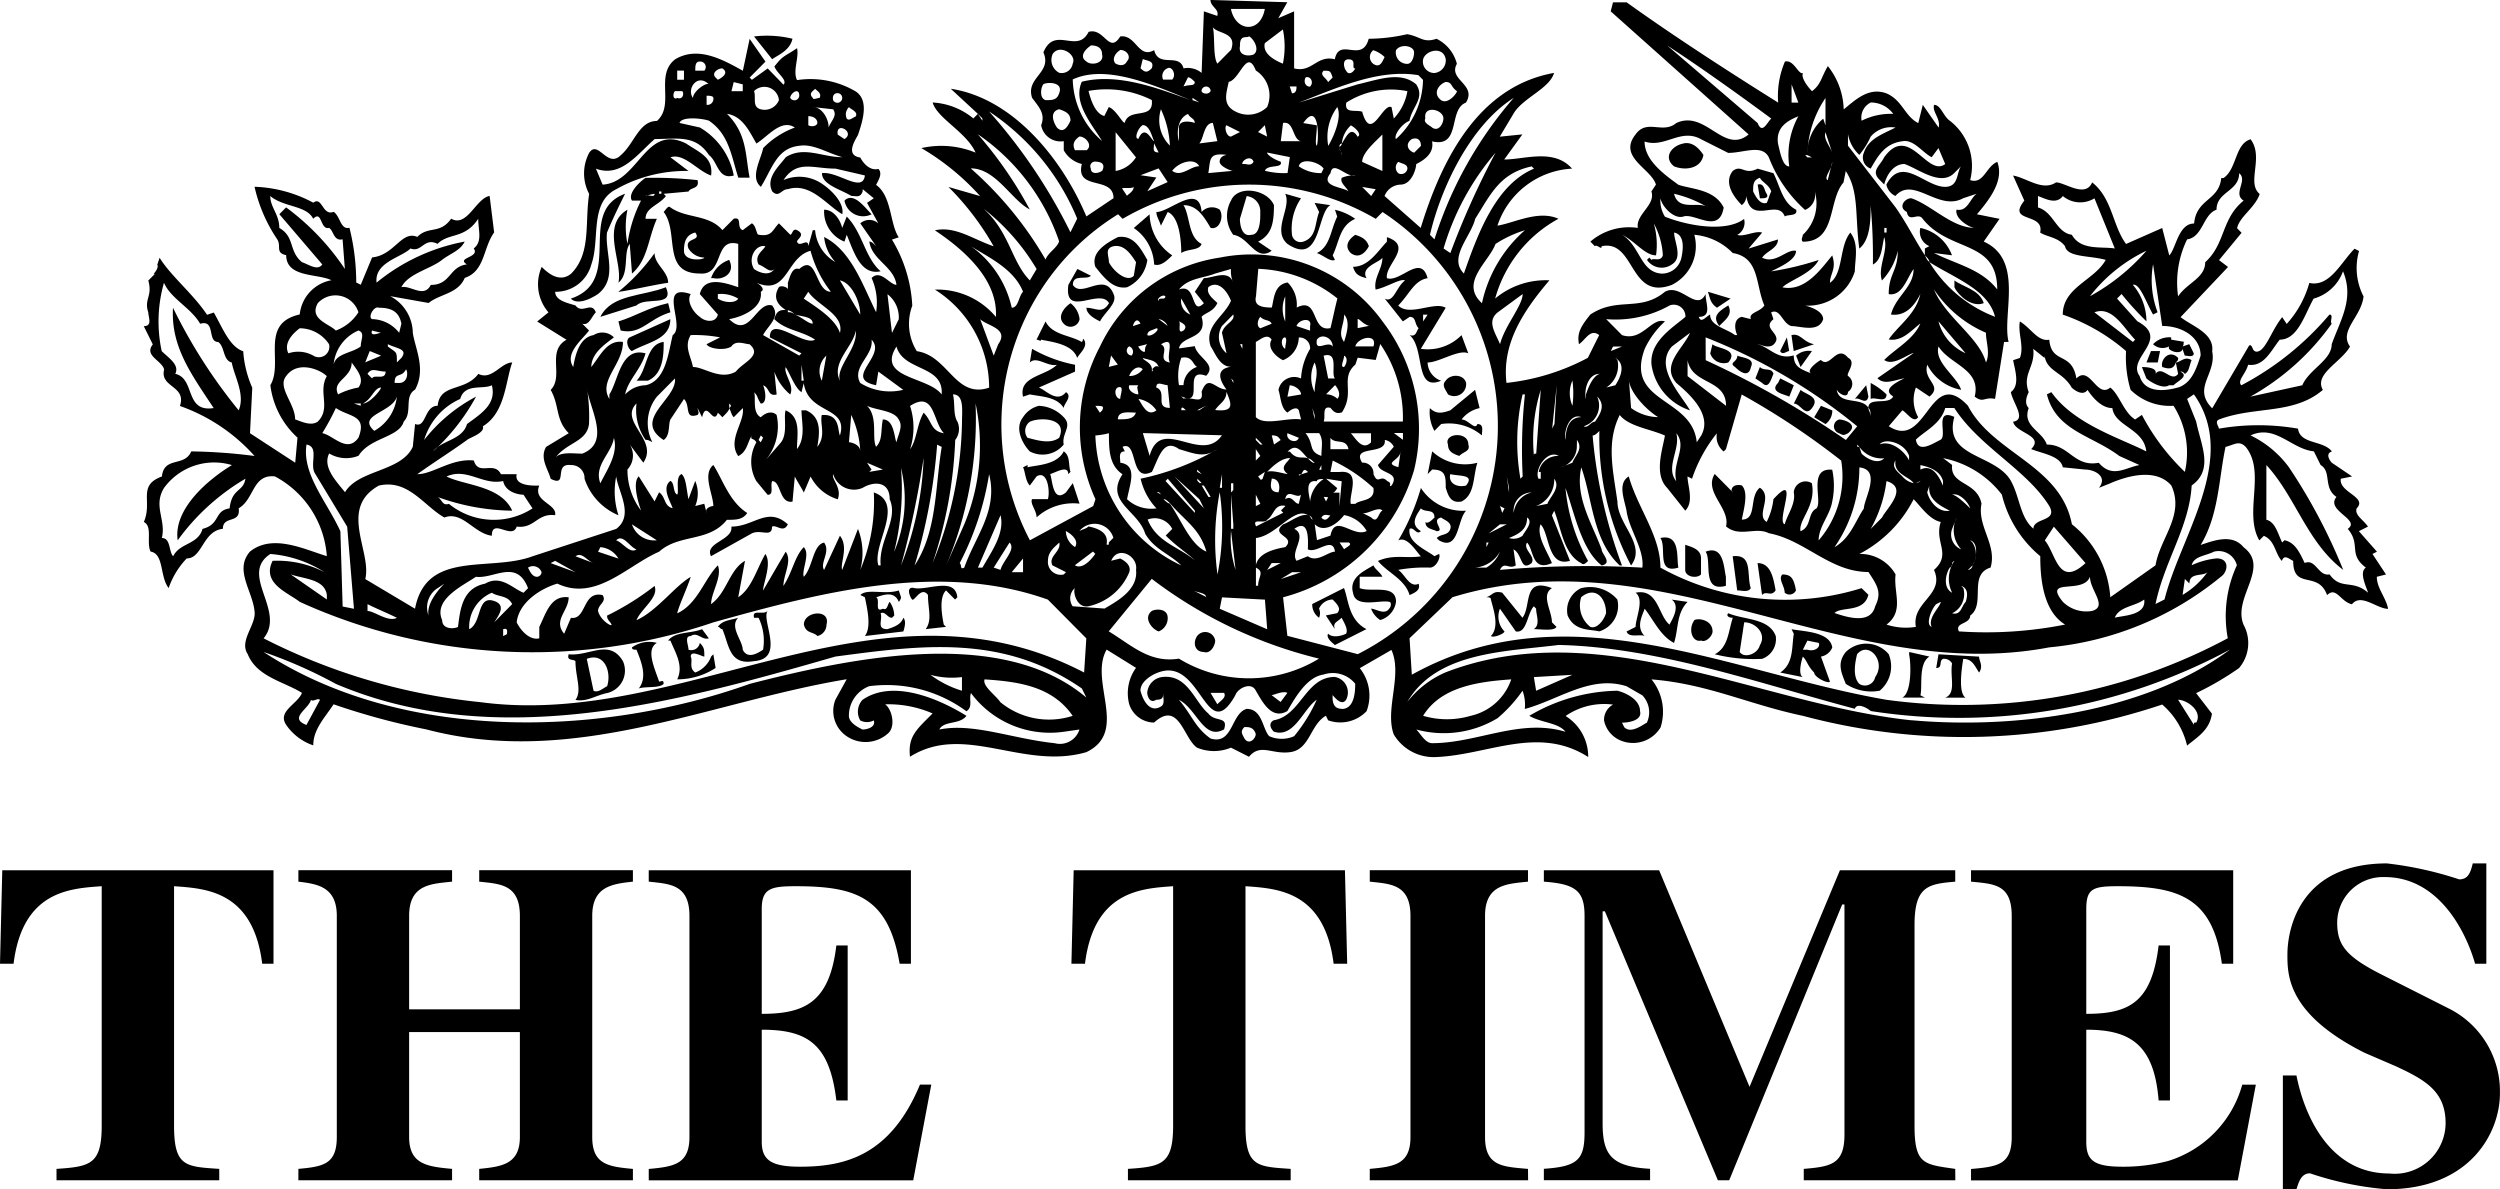 <svg id="Group_57078" data-name="Group 57078" xmlns="http://www.w3.org/2000/svg" width="98.96" height="47.081" viewBox="0 0 98.96 47.081">
  <path id="Path_41864" data-name="Path 41864" d="M121.5,76.381l.359-.09-.537-.812.178-.09-.715-.812.359-.181c-.179-.27-.537-.451-.448-.722.448-.451-.715-.631-.627-1.173l.448-.09-.8-.541c-.09-.09-.268-.361,0-.451-.359-.451-1.253-.271-1.342-.9a9.107,9.107,0,0,0-3.131,0c0-.09-.179-.27,0-.361,1.431-.542,2.952-.181,4.115-1.173-.357-.632.715-1.083,1.074-1.714-.448-.631.448-1.173.537-1.985a2.453,2.453,0,0,1-.179-1.8l-.178-.09c-.538.541-.985,1.534-1.79,1.354a4.024,4.024,0,0,1-.895,1.624l-.179-.27c-.357.451-.537.993-.8,1.263-.089.09-.268.18-.359,0,0,0-.089-.271-.178-.09l-1.433,2.437c-.8-.812.179-1.354,0-2.256.09-.722-.8-.993-1.252-1.354l1.879-1.985-.357-.271.893-1.082-.178-.181c.089-.451.715-.812.895-1.354-.538-.451.178-1.444-.359-2.166-.627.181-.537,1.173-1.074,1.534h-.089c-.089.9-.984.812-1.074,1.8-.626,0-.715.993-.984,1.263L113,62.576l-1.431.632c-.538-.722-.538-1.8-1.342-2.437-.268.631-1.074,0-1.431,0-.537.361-1.163-.181-1.7-.271l.446.993c-.715.9.806.451.627,1.263.268.18.715.18.984.542.09.451.985.361,1.611.541-.448.812-1.7,1.083-1.7,2.166a7.632,7.632,0,0,1,2.505,1.443,4.5,4.5,0,0,0,.179,1.534,2.214,2.214,0,0,0,1.7.631,3.467,3.467,0,0,1,.448,2.617,8.746,8.746,0,0,1-1.7-2.256l-.268.181c-.448-.27-.626-.993-.984-1.263-.537.451-.8-.9-1.342-.361-.178-1.083-.984-.542-1.073-1.534-.448.09-.715-.451-1.163-.722-.09.452.178.993,0,1.444l-.268.09c.089.451.268.993-.09,1.263.09.451.627,1.082.09,1.173.089.451,1.252.541.715,1.082.448.181,1.163.271,1.252.722l.895.09c.357,0,.895.27.537.722l.448-.18c.627-.271,1.79-.632,2.417.09.537,1.173-.448,2.075-.627,3.158l-1.79,1.263a4.026,4.026,0,0,0-1.52-2.888c-.448-2.346-3.133-2.8-4.116-4.693-1.522-1.624-1.611,1.8-3.133.812l.538-.631c.179.09.448.541.626.27a1.379,1.379,0,0,1-.089-1.173l.537.361c.538-.451-.268-.632-.089-1.263a1.874,1.874,0,0,0,1.342.993c-.179-.541-1.074-1.083-.895-1.714.448.722,1.7.9,1.431,1.985.359.27.359,0,.806.09l.357-2.256h.179c-.268-1.082.626-3.249-.984-3.971l.626-.9-.895-.181c.538-.631,1.074-1.354.806-2.075-.448.18-.537.9-1.074.722a2.256,2.256,0,0,0-.8-2.346c-.268-.181-.359-.632-.627-.632-.089.27.268.542.179.9l-.627-.9-.179.722c-.537-.271-.626-.9-1.252-1.174-.715-.27-1.252.271-1.7.632a2.867,2.867,0,0,0-.627-1.714c-.268.451-.268.722-.627.993-.178-.18-.448-.541-.357-.722-.179.09-.359-.541-.715-.451a3.458,3.458,0,0,0-.268,1.624c-1.879-1.174-4.116-2.617-6-3.97h-.538L91.169,54l5.459,4.873c-.985.812-1.7-.993-2.864-.451-.537.451-1.163-.181-1.611.451-.715.9.627,1.354.806,1.986l-.179.27c.179.542-.627.9-.537,1.444a2.346,2.346,0,0,0-1.879.542l.178.181c.09-.09.27.18.27,0,1.341-.271,1.073,2.166,2.772,1.534a1.713,1.713,0,0,0,.895-1.986A2.423,2.423,0,0,1,96,63.567c1.073.18.895,1.263,1.252,2.075-.179.27-.626.27-.537.541l-.359-.09c-.357.09-.268.542-.178.722h-.09c-.357-.27-.984-.361-.984-.812-.179.09-.359.361-.448.09.537,0,.268-.542.268-.9-.357.722-.984-.451-1.611-.09-.984.812-1.879.181-2.952.9-.359.451-.538.722-.448,1.173.268-.18.448-.631.8-.361l-.448.9a8.846,8.846,0,0,1-3.222.993c-.178-1.534.627-2.8,1.7-4.061a3.111,3.111,0,0,0-2.148.722,5.163,5.163,0,0,1,2.506-3.158c-.8-.361-1.789.181-2.415.271a3.294,3.294,0,0,1,2.953-2.256c-.715-.812-1.881-.361-2.685-.361l.719-.994-.895.09.538-.9c.357-.631,1.431-.993,1.611-1.624-3.044.542-4.475,3.519-5.279,6.136l-1.431-1.263a.7.7,0,0,1,.626-.451c.448,0,.627-.632.627-.812.359-.181.715-.452.627-.9,1.163.27.626-1.263,1.342-1.534.446-.722-.717-.9-.359-1.534a1.511,1.511,0,0,0-.806-.993c-.537.18-.626-.09-1.162-.181a7.043,7.043,0,0,1-1.522.181c-.268.993-1.163-.09-1.342.812-.715-.181-.895.541-1.611.361V54l-.626.271.357-.632-3.042-.09c0,.27.358.361.268.631L75.065,54l-.089,2.437a.859.859,0,0,0-.715-.18c-.179-.632-.984,0-1.164-.722-.626.362-.715-.631-1.342-.541-.447.722-.626-.362-1.253-.181-.448.9-1.342-.27-1.789.812.358.812-.715.993-.447,1.8.268.361.537.631.358,1.083a.779.779,0,0,0,.895.631v.361a1.113,1.113,0,0,0,.716.542c-.269,1.082,1.253.451,1.253,1.354l-1.074.722c-.984-2.346-2.952-4.692-5.368-5.053l1.073.993.179.181v.09l-.179-.271-.179.181a2.776,2.776,0,0,0-1.611-.631c.179.631,1.342,1.173,1.7,1.985a3.577,3.577,0,0,0-2.147-.18,9.745,9.745,0,0,1,2.326,1.9l-1.253-.361A10.874,10.874,0,0,1,66.744,63.3c-.805-.271-1.521-.812-2.326-.632,1.073.722,2.5,1.9,2.416,3.43a3.017,3.017,0,0,0-2.416-1.083,4.589,4.589,0,0,1,2.147,3.881c-1.342.451-1.61-1.263-2.863-1.444a2.044,2.044,0,0,1-.179-1.8,5.593,5.593,0,0,0-.805-2.617l.268-.09c-.358-.541-.268-1.624-.895-2.075.09-.181.268-.452.09-.632-.358.09-.626-.27-.715-.451-.626-.09-.179-.722-.09-.9.179-.541.448-1.354-.089-1.714a3.518,3.518,0,0,0-2.326-.451c-.179-.361.089-.9,0-1.263-.537.361-.537.27-.895.722.09.27.537.542.358.722L57.8,56.26l-.626.451-.089-.09.626-.631-.626-.9-.269,1.263c-.805-.451-1.789-.993-2.684-.451-.806.631,0,1.8-.716,2.437-.715,0-.895.9-1.431,1.354-.537.542-.895-.631-1.253-.09a1.74,1.74,0,0,0,0,1.625c-.179,1.173.09,2.346-.715,3.158-.448.361-.895,0-1.163-.27a1.7,1.7,0,0,0,.268,1.8l-.448.361L49.835,67c-.805.451-.089,1.444-.626,1.985.358.631.179,1.173.715,1.714l-.895.541c-.268.451.09.9.179,1.263.715.361.09-.631.805-.542a.518.518,0,0,1,.537.542,2.377,2.377,0,0,0,1.342,1.444,3.04,3.04,0,0,1-.09-1.534c.09.632.715,1.534,0,2.075l-3.311,1.083c-1.7.631-4.205-.271-4.652,2.075l-1.969-1.173c.268-1.083-1.074-2.8.537-3.7,1.163-.271,1.789.812,2.594,1.263.716-.271,1.164.631,1.879.722,0-.722.805.18.984-.362.715.09.805-.541,1.521-.451.089-.451-.895-.542-.626-1.173h-.179c-.358,0-.805-.09-.715-.451H47.24c-.268-.542-.895.09-1.073-.542-.895-.09-1.611.542-2.237.542.626-.451,1.342-.9,1.969-1.354.089-.09.716-.27.626-.542.895-.541.895-1.8,1.163-2.526-.448,0-.805.722-1.342.451-.537.722-1.521.361-1.61,1.263-.537,0-.448.9-.895.722l-.09.9c-.448.993-2.147.9-2.684,1.8-.358-.451-.895-.993-.626-1.534a1.306,1.306,0,0,0,1.163.09c.448-.722,1.611-.722,1.789-1.354.358-.361,0-.993.448-1.263.447-.812,0-1.624-.09-2.256a1.665,1.665,0,0,0-.895-1.444l1.521.27c.447-.361,1.163-.361,1.431-.993.805-.271.715-1.173,1.163-1.8l-.179-1.444c-.537.09-.895,1.263-1.521.9-.448.631-.895.271-1.342.722-.626-.27-.895.722-1.789.812l-.449,1.082-.179-.09a8.955,8.955,0,0,0-.268-2.166c-.358.09-.358-.451-.626-.631-.447.18-.447-.632-.805-.361a5.279,5.279,0,0,0-2.326-.631,6.086,6.086,0,0,0,.895,2.075c.179.271-.09.542.358.632,0,.9,1.253.722,1.789.993a1.53,1.53,0,0,0-1.253,1.354c-1.611.361-.626,1.895-1.163,2.8a3.36,3.36,0,0,0,1.074,2.076l-.09.993L37.307,70.7l.09-1.8a4.285,4.285,0,0,1-.358-1.444c-.537-.18-.805-.9-1.164-1.534l-.268.09c-.537-.813-1.431-1.534-1.879-2.257l-.09.271c.09.181-.268.451-.089.361l-.268.27c.179.632-.179.722,0,1.263,0,.181.179.542-.179.542l.358.722c-.358.451.358.632.448.993-.179.722.895.631.626,1.444A7.14,7.14,0,0,1,37.487,71.6a21.785,21.785,0,0,0-2.505-.181c-.268.631-1.073.181-1.163.993-.984.362-.358.993-.715,1.8.358.18.09.812.268,1.173.537.09.358.993.715,1.444a3.189,3.189,0,0,1,.715-1.173c.626,0,.626-1.082,1.431-1.173,0-.541.715-.18.626-.812.626-.361.537-1.354,1.431-1.263a3.887,3.887,0,0,1,2.058,3.158c-.895-.271-2.147-.9-3.042-.181-.626.722.09,1.534.179,2.346.09.542-.626,1.174-.268,1.714.358.9,1.431,1.083,2.147,1.534-.179.451-.984.722-.626,1.264a2.123,2.123,0,0,0,1.073.812c0-.632.448-1.083.805-1.625a27.626,27.626,0,0,0,3.669.993c5.816,1.534,11.184-1.082,16.642-1.985l-.448.812a1.208,1.208,0,0,0,.448,1.444,1.328,1.328,0,0,0,1.61-.09c.358-.27.179-.993-.089-1.173a4.374,4.374,0,0,1,1.879.361c-.626.632-.984.9-.895,1.714,2.147-1.353,4.474.542,6.979-.181,1.7-.811.09-2.8.805-4.06l1.163.722a1.714,1.714,0,0,0-.268,1.444,1.047,1.047,0,0,0,.984.722c.984-.9,1.164.631,1.7.993a1.736,1.736,0,0,0,1.342,0l.715.361c.448-.541.895-.09,1.612-.181.8-.09.8-1.082,1.431-1.443l.089.181a1.435,1.435,0,0,0,1.522-.362A1.738,1.738,0,0,0,81.237,80l1.253-.722c.448.993-.268,2.346.089,3.339a1.837,1.837,0,0,0,1.7.9c2.058-.09,4.027-1.263,6,0a1.9,1.9,0,0,0-.895-1.624,2.683,2.683,0,0,1,1.879-.451.682.682,0,0,0-.357.632,1.1,1.1,0,0,0,.715.812,1.274,1.274,0,0,0,1.522-.542,2.03,2.03,0,0,0-.359-1.9c2.237.181,3.848.993,6,1.444A24.6,24.6,0,0,0,113,81.439a3.077,3.077,0,0,1,.984,1.625c.448-.362.895-.632.984-1.264l-.626-.812a11.658,11.658,0,0,0,1.7-.993,1.523,1.523,0,0,0,.179-1.714c-.448-1.082,1.073-2.256,0-3.068-.448-.542-1.163-.271-1.7-.09.717-1.173.717-2.617.985-3.881.357-.09.537-.27.8,0,.806.993-.089,2.617.538,3.7l.178-.18c.448.18.448.722.715.993.09-.271.268-.09.448,0,0,1.173.985.361,1.342,1.354.359-.361.537.271.984.361.359-.451.984.181,1.431.181-.088-.456-.447-.817-.447-1.268Zm-5.1-8.392c.626.09.893-.542,1.252-.993.715,0,.984-.993,1.342-1.624a1.733,1.733,0,0,0,1.163-1.083c.448,1.083-.09,1.9-.448,2.888,0,.632-.895.993-1.163,1.624l-2.058.451a9.839,9.839,0,0,0,3.222-2.888c-.09-.09.089-.361-.09-.361a11.671,11.671,0,0,1-3.489,2.8C115.955,68.62,116.312,68.35,116.4,67.989Zm-7.785,1.083-.179.09c.359,1.444,1.79,1.624,2.864,2.437l.8.361c-.537.09-1.074.542-1.611-.09-.984.18-1.163-.722-2.058-.722-.178-.541-.984-.722-.715-1.444-.179-.181-.089-.451,0-.631-.268-.722.268-.993.179-1.714l.448.361v-.09c.089.632.715.632,1.074,1.263.089.09.448.361.626.09.179.27.538.722.984.722.09.722,1.253.812,1.342,1.714-1.073-.542-2.863-1.084-3.758-2.346ZM45.091,72.411c.805-.361,1.431.362,2.237.181.089.451.626.542.805.542l.358.541a2.817,2.817,0,0,1-3.311-.18c-.268.09-.268-.18-.447-.271a8.9,8.9,0,0,0,2.953.542c-.448-.993-1.879-.993-2.6-1.354Zm.537-3.068c.179-.632.895-.361,1.253-.542.179.722-.358,1.083-.984,1.534-.179.632-.984.632-1.342,1.083a8.269,8.269,0,0,0,1.7-2.166A6.365,6.365,0,0,0,44.2,70.967,2.585,2.585,0,0,1,45.627,69.343Zm-8.769.451a20.892,20.892,0,0,1-2.6-4.061c-.09,1.534.715,2.617,1.61,3.971-1.163.181-.715-1.173-1.52-1.354.179-.361-.268-.631-.537-.9a5.558,5.558,0,0,1,.09-2.707c.268.632,1.073.993,1.431,1.624.626-.181.268.722.715.722.268.181.179.722.537.812C36.68,68.44,37.127,69.163,36.859,69.794Zm-.357,3.88c-.627.09-.358.632-1.074.812-.179.632-.895.542-1.163,1.083-.179-.181-.09-.722-.448-.722.179-.722-.358-1.264.09-1.986a2.454,2.454,0,0,1,2.684-.9c-.895.542-2.326,1.714-2.147,2.978A8.836,8.836,0,0,1,37.127,72.5C37.038,73.043,36.59,72.862,36.5,73.674Zm77.485-10.648c.627-.09.627-.993,1.163-1.173,0-.722.895-.722.895-1.444.359.271-.268.813.179,1.083-.895.722-.715,1.714-1.522,2.437,0,.632-.715.812-1.073,1.354a3.9,3.9,0,0,1,.357-2.257Zm-4.563-.181c-.627-.09-.717-.9-1.342-1.082v-.452c.268.09.715.362.984,0a1.072,1.072,0,0,0,1.252.09l.806,1.986C110.587,63.3,109.781,63.477,109.423,62.845Zm2.952.632a8.2,8.2,0,0,1-2.236,1.8A6.209,6.209,0,0,1,112.375,63.477Zm-.537,3.61-1.522-1.173c.715-.27,1.163.632,1.611,1.083Zm1.79,1.8c-.627.181-1.342.181-1.522-.451-.537-.722,1.253-1.444-.089-2.166l-.806-.9.179-.181a11.942,11.942,0,0,0,.984,1.082,2.221,2.221,0,0,0-.537-1.444c.268-.09.537.722.8,1.174l.179-.09a3.605,3.605,0,0,1-.179-1.9L113,66.454c.8,0,1.52.451,1.52,1.173C114.345,68.17,114.165,68.711,113.629,68.891Zm-1.342,8.392c.089.631-.806.631-1.163.722C111.3,77.555,111.928,77.555,112.286,77.284Zm-2.147-.9c0,.541.715,1.173.089,1.354a1.314,1.314,0,0,1-1.163-.361C108.26,76.381,109.871,77.1,110.14,76.381Zm-6.264,1.986c-.268-.09,0-.722.178-.9l.179-.09C104.233,77.555,103.7,78.006,103.876,78.367Zm-.626,0a2.463,2.463,0,0,1-1.163-.09c.715-.542.268-1.263.359-1.985a1.611,1.611,0,0,0-1.433-.812,5,5,0,0,0,2.148-2.166c.268.27.626.812,1.073.9-.268.812.448,1.263-.268,1.9C104.412,77.1,103.07,77.374,103.249,78.367ZM101.1,76.832a10.194,10.194,0,0,1-7.963-.812c0-1.263-.895-2.346-1.253-3.61-.448.271-.179.9-.089,1.354.089.722.715,1.534.627,2.256a39.449,39.449,0,0,0-5.638.09c.179-.361.359,0,.627-.18l-.089-.632c.357.181.268.9.715.542.178-.27-.359-.542-.179-.812.268.27.179,1.173.984.812-.179-.451-.627-1.083-.448-1.534.359.361.268,1.714,1.163,1.444l-.715-1.8.09-.181c.268.631.357,1.714,1.073,2.075.089.09.179,0,.268-.09a7.3,7.3,0,0,1-.895-2.888c.359.993.627,2.437,1.433,3.068.446-.09,0-.451,0-.632-.359-.993-1.074-2.075-.806-3.249.448,1.264.448,2.888,1.522,3.881h.089a19.541,19.541,0,0,1-1.163-5.144c.089,0,.179-.09.268-.18a10.864,10.864,0,0,0,1.253,5.324c.626-.812-.538-1.624-.538-2.526-.179-1.263-.448-2.346.09-3.43.357.451,1.163.542,1.789.812-.089.542-.448,1.534.09,2.075l.715.9c.357-.361.089-.993.089-1.354l.179.09a5.82,5.82,0,0,1,.984-1.8.752.752,0,0,0,.268.722l.09-.09.626-2.166a29.768,29.768,0,0,1,3.937,2.617,3.874,3.874,0,0,1-.893,3.158c0-.542.446-.993.537-1.534a3.022,3.022,0,0,0,0-1.263c-.984-.09-.359,1.263-.627,1.534-.357.181-.179.722-.627.9-.089-.451.627-.993.448-1.9a.467.467,0,0,0-.715.361c.09.451-.268.9-.357,1.263-.359-.09.626-2.166-.448-.993a2.68,2.68,0,0,1-.268.9c-.448-.27.268-.993-.27-1.354-.446.361-.089,1.263-.715,1.263.09-.451.27-1.082,0-1.354-.446-.09-.446.27-.357.27h0l-.715-.722c-.448.722.627,1.354.448,2.075.537.452,1.163,0,1.7.271,1.431.27,2.415,1.534,3.937,1.534.357.542.537.812.268,1.354-.179.722-1.074.451-1.611.27.268-.27,1.163,0,1.342-.722ZM86.786,75.388v0a1.26,1.26,0,0,1-.537.631H85.8A1.244,1.244,0,0,0,86.786,75.388Zm-.537-.18v-.181h.089Zm.895-.361c.448-.181.715-.362.715-.812.268.18-.09.541-.179.722A.587.587,0,0,1,87.144,74.848Zm1.073-1.264a1.121,1.121,0,0,0,.717-1.082c.268.361-.179.722-.27.993Zm3.669-5.053c0,.542.715,1.263,1.163,1.534a1.894,1.894,0,0,1-1.073-.361l-.09-1.173ZM93.765,70.7c.448.541-.179,1.173,0,1.9C93.317,72.05,93.943,71.327,93.765,70.7Zm7.337.812-.09-.271c-.089,0-.089,0-.089-.09l.089.09a1.085,1.085,0,0,0,.985.451C101.728,71.96,101.281,71.688,101.1,71.508Zm.984,1.083c.895.27,0,1.082-.179,1.444l-.448.451A5.223,5.223,0,0,0,102.086,72.591Zm-1.075-.542c.895.09.179,1.264.179,1.624-.357.542-.537,1.174-1.163,1.534A5.5,5.5,0,0,0,101.012,72.05Zm2.417.09v-.181c.448.09.8.271.895.632v.181C104.233,72.591,103.965,71.869,103.429,72.14Zm.268.9.089-.27c-.089.542.448.812.806.993C104.144,73.855,103.785,73.4,103.7,73.043Zm.9,2.978c.179-.09,0-.18.179-.27a1.242,1.242,0,0,0-.09,1.263C104.324,76.832,104.412,76.291,104.592,76.02Zm.895-.993-.09-.09c.268.09.268.451.179.813l-.089.18a.194.194,0,0,1-.179.18l.179-.18a.83.83,0,0,0,0-.9Zm-.806-1.894c.268-.09.627.27.715.541C105.307,73.584,104.86,73.133,104.681,73.133Zm.179.9a1.133,1.133,0,0,0,.179,1.263.635.635,0,0,1-.359-.812Zm.268,2.8-.089-.09c.268.09.268.361.178.632-.178.18-.178.541-.537.451A.846.846,0,0,0,105.128,76.832Zm.268,1.083c.627-.451-.089-1.624.806-1.9.268-.9-.538-1.624-.359-2.527-.179-.9-1.252-.722-1.163-1.534l-.357-.27a3.885,3.885,0,0,1,2.326,1.444,4.554,4.554,0,0,0,1.52,2.437c0,.812.09,2.166.984,2.707a15.986,15.986,0,0,1-4.205.27c-.177-.362.448-.271.448-.632Zm4.564-2.076c-1.074.993-1.163-.361-1.611-.9l.357-.542ZM104.412,69.7h.359c.984,1.534,2.863,2.437,3.758,3.88.357.632-.627.452-.627.9-.537-.451-.537-1.263-.895-1.9-.626-1.082-2.683-.9-2.236-2.526-.806-.361-.27.722-.538.9-.357.18-.895.542-.984,0C103.607,70.606,104.233,70.335,104.412,69.7Zm-.984,2.888-.179.09h-.089a.815.815,0,0,1-.448-.271c-.179-.18-.448-.361-.268-.631-.09.542.537.631.715.9A.333.333,0,0,0,103.429,72.591Zm-.448-.993v.18c-.179-.361-.715-.812-1.163-.632C102,70.877,102.8,71.057,102.981,71.6Zm1.163-5.325,1.073,1.263A1.9,1.9,0,0,1,104.144,66.274Zm1.879,1.625c-.268-.993-1.611-1.8-2.058-2.888a4.711,4.711,0,0,0,2.058,1.715C106.023,67.087,106.2,67.538,106.023,67.9Zm-4.564-10.287a1.1,1.1,0,0,1,.895.451,2.573,2.573,0,0,0-1.252.271A.664.664,0,0,1,101.459,57.611Zm-.895,1.263a1.472,1.472,0,0,0,.448.812,3.125,3.125,0,0,0,.448-.722,1.062,1.062,0,0,1,.985-.361c-.538.27-1.074.451-1.253.993a.468.468,0,0,0,.268.632c.268-.451.538-.993,1.253-1.082.448-.09.8.451,1.163.631l.268-.361.268.632c-.715.541-1.431-1.624-2.415-.271-.179.361-.538.542-.179.9l.179.181c.089-.362.357-.812.8-.812.537.18,1.431.9,1.969.361l.268-.27c-.179.27-.09.813-.627.813-.8,0-1.7-1.264-2.326-.09a.634.634,0,0,0,.359.451c.715-.812,1.7.632,2.683.09l.537-.18c-.268.18-.357.722-.8.631-.089.361.537.722.715.722-.895,0-1.7-.9-2.506-1.173-.268,0-.537.362-.178.542.089.451.446,0,.626.27,1.074,1.354,2.953.812,2.953,2.8-.627-.812-1.611-.993-2.506-1.444l.715.09a1.718,1.718,0,0,0-1.252-1.083.615.615,0,0,0,.357.722l-.178.09v.27c.089.09.178.18.178.27.985.632,2.326,1.082,2.6,2.166a5.223,5.223,0,0,1-2.6-2.166l-.089-.09-.089-.18c-.359-.542-.715-1.263-1.163-1.9l-1.881-2.437v-.453h0ZM102,62.755v-.181h.089v.181ZM99.939,59.6c-.09-.27-.359-.541-.268-.812Zm0,.362-.179.722C99.58,60.589,99.939,60.228,99.939,59.958Zm-.268-2.527v1.083l-.09-.271a1.772,1.772,0,0,0-.626,1.354A4.154,4.154,0,0,1,99.671,57.43Zm-.715,2.256.178.09h-.178l-.09-.09Zm-.627-2.8.268.722h-.268Zm.268,1.263a3.168,3.168,0,0,0-.359,1.985c-.268,0-.357-.542-.446-.9C97.7,58.6,98.149,58.333,98.6,58.153Zm-5.189-2.8c1.252.812,2.774,1.9,4.115,2.888-.178.181-.357.631-.537.181Zm.536,8.483a.782.782,0,0,1-.8.542c-.806-.09-.806-1.082-1.522-1.534.537.271.895.813,1.342.813a3.022,3.022,0,0,0-.09-1.263,2.95,2.95,0,0,1,.359,1.263c-.089.27-.359.09-.448.18l-.089-.09-.09.09a.7.7,0,0,0,.984.181c.448-.271.09-.9.09-1.263.448.09.357.722.268,1.082ZM97.7,67.087c.179-.361-.537-.541-.089-.9l-.09-.27c.359-.18.448.451.806.542.357,0,1.074.271,1.252-.271,0-.27-.357-.451-.715-.541a1.94,1.94,0,0,0,1.969-1.354c0-.451.178-1.082-.179-1.534-.448.542-.268,1.624-.806,1.985,0-.361.27-.541.09-1.082-.448.542-1.074,1.444-1.97,1.263.268-.271,1.163-.542,1.433-1.083a11.489,11.489,0,0,1-1.881.451c.359-.18.985-.451.985-.812-.359-.09-.806.542-1.342.27.179-.27.627-.361.627-.722l-1.163.362.537-.632c-.268-.09-.715.18-.984.09a.553.553,0,0,0,.268-.631c-.715.542-2.237.271-3.133-.09a1.226,1.226,0,0,1-.178-.722c.089.362.537.812.893.722.448-.18,1.433.722,1.611-.361-.357-.722-1.252-.722-1.789-.9-.627-.452-1.342-.993-1.342-1.714.8.27,1.431-.542,2.236-.09l1.074.541c.627,0,1.342-.361,1.611.181a5.418,5.418,0,0,0,1.431,2.075.635.635,0,0,0,.359-.812,1.7,1.7,0,0,1-.448,1.8c0,.09-.09.181,0,.271,1.342,0,.984-1.624,1.611-2.346l.089-.451c.537.812.359,1.8.537,3.068.448-.362.448-1.174.448-1.714a22.35,22.35,0,0,1,.09,2.346c.357-.181.357-.722.448-1.083.178.542-.27,1.174-.09,1.714a2.51,2.51,0,0,0,.627-1.173c0,.812-.359.9-.359,1.714.538.09.717-.631.985-.993,0,.722-.715,1.082-.895,1.8.627.09.984-.452,1.163-.813-.179.813-.895,1.263-1.253,1.8.538.09.895-.361,1.253-.632-.268.632-.984.993-1.431,1.444.357.27.984-.271,1.163-.271l-1.433.993c.27.27.627.09,1.074,0-.357.18-.895.451-.448.722-.179.361-.984,0-.984.451.089.09.089.181.089.361,0-.18-.089-.27-.089-.361-.268-.451-1.163-.09-1.252-.722.089.181.446.361.446.09a.378.378,0,0,0,0-.631c-.089-.09.359-.542,0-.722-.446-.542-.715.451-1.073.09-.179.09-.627.451-.359.541-.448-.18-.715-.27-.715-.722-.626.181-.895-.27-1.431-.451.088,0,.535.271.715-.09Zm-4.026-5.866a4.632,4.632,0,0,1,1.342.542C94.66,61.491,93.855,61.943,93.676,61.221Zm1.252,5.685a22.336,22.336,0,0,1,6,3.519l-.448.542a36.929,36.929,0,0,0-5.548-3.158Zm.806,2.707L94.212,68.44v-.632C94.391,68.8,95.734,68.531,95.734,69.613ZM93.5,65.643a.462.462,0,0,1,.627.451c-.538.451-1.431.993-1.342,1.9a2.238,2.238,0,0,0,1.522,1.8c-.359-.631-1.433-1.714-.717-2.526l.717-.541c-.27.631-1.163,1.263-.538,1.985.538.452,1.431,1.263.984,2.075l-.178.27c-.179-1.8-2.864-1.534-2.058-3.7a3.429,3.429,0,0,1,.8-1.083c-.537-.18-.893.812-1.7.542l-.627-.632A4.375,4.375,0,0,0,93.5,65.643Zm-1.879,1.624-.448.18.089-.18Zm-.179.542-.089-.09c.448.27.179.812,0,1.082l-.359.09A1.035,1.035,0,0,0,91.438,67.808Zm-.715.542c-.268.09-.448.542-.537.813v.18C90.1,68.982,90.275,68.35,90.723,68.35Zm-.089.9c.357.361.089.722-.09.993-.178,0-.268.27-.448.18A.858.858,0,0,0,90.634,69.252Zm-.984-.632a3.642,3.642,0,0,1,0,.993A1.248,1.248,0,0,1,89.65,68.62Zm.357,1.444c-.537,0-.627.542-.627.9C89.291,70.606,89.56,69.884,90.007,70.064Zm-.179,1.083v-.18c.268.361-.089.632-.178.9l-.448.18A.867.867,0,0,0,89.827,71.147Zm-.8-2.346-.089,1.534-.09.181Zm.089,2.8a.766.766,0,0,0-.8.631H88.4v.27h-.089C88.128,72.14,88.664,71.327,89.112,71.6ZM88.4,68.982l-.179,2.526c-.089,0-.089,0-.089.09A6.579,6.579,0,0,1,88.4,68.982Zm-.715.181h.089a20.6,20.6,0,0,0-.089,3.248l-.089.09A8.465,8.465,0,0,1,87.68,69.163Zm.359,3.88a.934.934,0,0,0-.715.812A.726.726,0,0,1,88.039,73.043Zm-.9-.181v.181l-.09-.632Zm-.09,1.444-.715.361.448-.361Zm-.268-.722.179.09-.089.181ZM86.7,65.913l.984-.722c0,.451-.715,1.263-.895,1.985C86.606,66.726,86.249,66.274,86.7,65.913Zm1.073-3.248a5.323,5.323,0,0,0-1.7,2.888c-.895-.812.268-1.624.537-2.346A4.634,4.634,0,0,1,87.769,62.665Zm.27-2.527.089.09c-1.522.632-2.237,2.617-2.774,4.151-.627-.632.268-1.444.448-2.166C86.428,61.221,86.786,60.408,88.039,60.138Zm-3.222,3.43-.268-.18a10.289,10.289,0,0,1,2.057-3.79,32.827,32.827,0,0,0-1.789,3.971Zm2.505-6.137a15.749,15.749,0,0,0-3.133,5.595l-.179-.181C84.459,60.95,85.622,58.514,87.323,57.43Zm-4.832.362c-.359-.18-.806,1.444-1.163.18-.268-.09-.715.09-.627-.361a3.279,3.279,0,0,1,2.417-.452,2.074,2.074,0,0,1-.538,1.083Zm-1.163,2.166c0-.362.537-.812.8-1.083v1.444Zm.536,1.082-.179.27-.357-.361Zm-1.074.09c-.178-.18-1.162-.18-.715-.722.09-.541.627.181.985.09a1.129,1.129,0,0,0-.538.09C80.433,60.77,80.7,60.95,80.79,61.13Zm-.446-3.339c.178.361-.09,1.082-.359,1.534A1.981,1.981,0,0,1,80.344,57.792Zm.178,1.444c0,.09-.089.09-.089.18l.089.27c0-.09-.089-.18-.089-.27v-.09a.088.088,0,0,1,.089-.09,1.114,1.114,0,0,1,.359-.722c.179.09.448.361.268.451-.268-.452-.448,0-.627.27Zm2.238,1.172a.3.3,0,0,1,0-.451c.179.09.359.09.359.27A.243.243,0,0,1,82.76,60.408Zm.626-.812c-.268-.09-.359-.361-.09-.541.268-.09.359.09.359.271ZM84.1,58.6c-.09-.09-.359-.18-.268-.361-.09-.542.715-.361.715,0C84.549,58.423,84.37,58.785,84.1,58.6Zm.984-1.444c0,.09-.359.542-.627.362-.357-.271-.089-.631.179-.722C84.907,56.8,84.818,56.979,85.086,57.16ZM83.744,55.9c.09-.362.806-.542.895,0a.5.5,0,0,1-.448.541A.45.45,0,0,1,83.744,55.9Zm-1.073-.362c.178-.27.715-.18.715.09,0,.181-.09.451-.268.451A.45.45,0,0,1,82.671,55.535Zm-.9,0a1.19,1.19,0,0,1,.448.271c-.09.181-.179.451-.448.27A.34.34,0,0,1,81.775,55.535Zm-.985.362c.359,0,.09.361.27.361-.09.18-.27.27-.359.09C80.612,56.258,80.522,55.9,80.79,55.9Zm-.984.451c.268,0,.268,0,.359.27l-.179.18C79.9,56.618,79.629,56.528,79.807,56.348Zm-.716.27c.179-.09.359.18.179.361C79.091,56.979,79,56.8,79.091,56.618Zm4.474-.09.179.181a3.217,3.217,0,0,1-1.073,2.346c-.09-.181.268-.631.537-.722.089-.542.627-.9.268-1.444-.627-.542-1.52-.181-2.326,0l-2.326.722C80.254,57.07,81.955,56.258,83.564,56.528ZM79,58.423c.627-.9.627.631.537.9-.089-.09,0-.452,0-.812Zm.805,1.8-.089.18a1.5,1.5,0,0,1-.895-.27C78.911,59.777,79.629,59.958,79.807,60.228Zm-1.073-3.249c0,.09,0,.27-.179.27l-.089-.27Zm.178,2.166h-.8l.089-.722C78.644,58.333,78.555,59.055,78.911,59.146Zm-2.594-1.174c-.537-.27-.358-.722-.268-1.173.448-.09.716-1.354,1.074-.451a1.172,1.172,0,0,1,.448,1.444,1.077,1.077,0,0,1-1.253.18Zm.715,1.986c-.09.18-.268.09-.358.09h-.09C76.586,59.867,76.943,59.686,77.033,59.958Zm-.805.361-.984.09c.09-.541,0-.812.716-.722.089,0-.268,0-.268.271C75.691,60.138,76.138,60.318,76.228,60.318Zm-.09-1.354c-.179,0-.268-.361-.179-.451l.537.27Zm.358-3.61c0-.451.268-.27.358-.361.179.09.448.541.179.722C76.765,55.806,76.407,55.716,76.5,55.355Zm.984,3.158.09.451-.358-.18Zm.626,1.444c-.268-.09-.537-.271-.537-.362l.9.181-.09.631a3.037,3.037,0,0,1-.895-.09C77.57,60.048,78.2,60.228,78.107,59.958Zm.089-5.234a3.379,3.379,0,0,1,0,1.354c-.447-.18-.805-.451-.715-.812Zm-.715-.812c-.179.993-1.163.9-1.342,0Zm-1.342,1.624-.537.542c-.179-.27-.09-1.082-.179-1.444C75.6,54.9,76.407,54.814,76.138,55.535Zm-.537,3.61-.716.09c.179-.181.179-.812.537-.812Zm-.268-1.986c-.09.181-.358.09-.358,0A.18.18,0,1,1,75.333,57.16Zm-.716.361v-.09l.268.181Zm.268,2.617c-.358,0-.715.451-1.073.181C74.08,59.958,74.707,59.777,74.885,60.138Zm-.447-2.075c.089.181.268.181.268.362-.268-.09-.626-.09-.626.18v.542C73.991,58.874,73.991,58.243,74.438,58.062Zm0-1.444c.089,0,.179.09.268.18,0,.181-.179.09-.447.181Zm-.805-.361c.179-.09.358.27.179.451h-.358a.33.33,0,0,1,.179-.451Zm-.984-.361c.268.09.447.09.358.361-.179.18-.268.18-.448,0Zm-.895-.362c.268,0,.448.271.268.452-.089.18-.268.18-.448.09C71.4,55.9,71.575,55.626,71.754,55.535Zm-1.163-.18c.358,0,.447.18.447.361.09.361-.447.451-.626.271C70.143,55.806,70.323,55.535,70.591,55.355Zm-1.521.361c.268-.451.984,0,.805.361a.441.441,0,0,1-.537.361A.57.57,0,0,1,69.07,55.716Zm-.358,1.174c.179-.09.805-.09.626.361-.09.271-.268.271-.537.271C68.533,57.43,68.622,56.979,68.712,56.89Zm.537,1.714c-.179-.27-.268-.632.09-.722.268.09.448.18.448.451C69.7,58.514,69.517,58.874,69.249,58.6Zm.626-1.9c1.342-.632,3.311.27,4.653.812-1.253-.451-2.863-1.083-4.294-.722-.358.813.358,1.625.805,2.346A3.3,3.3,0,0,1,69.875,56.709Zm2.684,3.79.716-.27.358.542-.805.361.358-.542Zm-.089-1.443c-.179,0,0-.451.179-.541.268,0,.358.451.447.631C73.007,59.146,72.738,58.423,72.47,59.055Zm.805.541c-.268,0-.179-.18-.179-.361Zm.089-1.714a3.815,3.815,0,0,1,.358,1.444A1.412,1.412,0,0,1,73.364,57.882Zm-2.952,1.625h-.448c-.089-.18-.089-.361.179-.542C70.412,58.965,70.68,59.326,70.412,59.506Zm.626.812c-.089.09-.447.18-.447-.09a.186.186,0,0,1,.179-.27C71.128,59.958,71.128,60.138,71.038,60.318Zm.268-2.526-.179.361c-.358-.09-.537-.631-.626-.993a4,4,0,0,1,2.505.362c.089.812-.895.27-1.073.9C71.843,58.423,71.575,57.882,71.307,57.792Zm.268,2.526V58.785l.805.993A1.192,1.192,0,0,1,71.575,60.318Zm.716.632c0,.18-.179.27-.268.361l-.179-.27C71.754,60.95,72.2,61.04,72.291,60.95Zm-2.237,1.263-.268.542a21.343,21.343,0,0,0-3.222-4.783A9.4,9.4,0,0,1,70.054,62.214Zm-4.205-1.986c.984,0,1.611,1.263,2.326,1.624a16.065,16.065,0,0,0-2.058-2.978,8.443,8.443,0,0,1,3.222,4.242c-.09.271-.448.451-.537.722A14.431,14.431,0,0,0,65.849,60.228Zm.537,1.624A8.628,8.628,0,0,1,68.444,64.2l-.268.451C67.459,63.928,67.37,62.755,66.385,61.852ZM65.849,63.3c.715.451,1.7.9,2.058,1.8-.179.181-.179.632-.447.632A4.077,4.077,0,0,0,65.849,63.3ZM66.3,76.02h-.179l.895-2.075C67.191,74.667,66.654,75.388,66.3,76.02Zm1.073-.993c.268.27-.268.722-.358,1.082l-.268-.09Zm-1.163-8.843c.268.271,1.163.362.715.993l-.179.451ZM65.58,76.02c-.179.09-.089-.09-.179-.18a11.572,11.572,0,0,0,1.163-3.519C66.923,73.764,66.028,74.757,65.58,76.02Zm0-1.714-.715,1.624a14.875,14.875,0,0,0,1.163-6.407A8.1,8.1,0,0,1,65.58,74.306Zm-.358-3.339a.713.713,0,0,0,.09-.722c-.179-.271-.09-.722-.179-1.082.447,0,.358.631.358,1.082a15.273,15.273,0,0,1-1.163,5.595A17.408,17.408,0,0,0,65.222,70.967ZM62,73.043a6.945,6.945,0,0,1-.537,3.068,2.588,2.588,0,0,0-.09-1.624l-.626,1.624c-.089-.27.268-.9-.089-1.354l-.626,1.354c-.179-.27.268-.722,0-1.082-.448.09-.448.993-.805,1.354-.09-.271.268-.9,0-1.173-.358.361-.448.993-.805,1.534,0-.451.358-.993.09-1.354l-.895,1.534c0-.27.358-1.082.089-1.444-.358.631-.537,1.354-1.073,1.714l.268-1.444c-.626.361-.715,1.263-1.342,1.714,0-.451.447-1.082.268-1.534-.537.542-.805,1.534-1.611,1.9.09-.361.358-.9.537-1.444-.626.361-1.342,1.354-2.147,1.714.179-.451.895-.9.715-1.354a10.685,10.685,0,0,1-1.879,1.173c0,.181.09.181.179.361,0,.09-.447-.18-.537-.542,0-.27.358-.361.179-.631-.805-.181-.626.993-1.253.9l-.268.631c-.448-.541.179-.9.179-1.444-.715-.09-.895.631-1.163,1.173v.451c-.358.09-.715-.271-.895-.631.089-.812.984-1.354,1.61-1.534,1.521.722,2.774-.722,4.027-1.263.805-.722,1.968-.361,2.684-1.263.358,0,.626,0,.805-.27-.715-.451-.984-1.354-1.342-1.9-.447.362,0,1.174,0,1.624-.089,0-.358.09-.268.271l-.09-.361-.358.09a1.275,1.275,0,0,0,0-.993l-.268.722c-.09-.452-.09-.813-.268-.993-.268.09-.089.722-.179.812-.179-.09-.089-.451-.268-.542-.358.27,0,.812.089,1.082-.358-.09-.268-.451-.537-.631l-.179.361-.626-.993c-.268.271,0,1.083.09,1.354a2.682,2.682,0,0,1-.537-1.624.815.815,0,0,0,.09-.993l.537.722c.626-.9-.984-1.624-.268-2.346a2.067,2.067,0,0,0,.358,1.444c.09,0,.09,0,.269.09a1.671,1.671,0,0,1,.179-1.8l.716-.722c.089.812-1.7,1.624-.448,2.437.268-.181.179-.632.268-.812l.537-.812c.268.27,0,.812.537.631.089-.09,0-.18,0-.27l.179.361c.179-.722.447.361.626-.18l.179.18c.179-.18.269-.27.269-.361v-.181c.089.09.089.09,0,.181.089.181.089.27.179.361l.358-.361c.09.542-.626,1.263-.179,1.9.358-.181.358-.542.537-.813-.089.181.089.09.179.27a1.553,1.553,0,0,0,0,1.534l.448.542c.268,0,.089-.361.179-.542.358,0,.268.9.805.812l.09-.993c.09.181.268.451.358.632l.268-.632a1.8,1.8,0,0,0,1.074.9c.179-.452-.268-.813-.179-.993a.858.858,0,0,0,1.163.541c.448-.27,1.073-.27,1.073.452.358.812-.447,1.624-.358,2.617h-.089c-.266-.811,1.077-2.435-.176-2.887Zm-8.59,1.895a.929.929,0,0,1-.984-.631Zm4.027-10.919c.268.09.447.361.626.181-.179.27-.537.18-.805,0-.268-.452.09-.993.448-.9C57.617,63.477,57.259,63.658,57.438,64.019Zm.09,1.082c.179-.09,0-.27-.179-.361,1.253.542,1.163-.993,2.147-1.263A4.586,4.586,0,0,0,60.3,65.1c-.626,0-.537-1.534-1.253-.9-.268-.09-.358.27-.448.541v.27c0-.09-.268-.18-.358-.09-.268.451,0,.722.268.9a.462.462,0,0,1,.358.181c.358.09.715.09.715.361-.179,0-.448-.27-.715-.361a.326.326,0,0,0-.268-.09c0-.09,0-.09-.089-.09-.179,0-.358,0-.448.361.448.452,1.073.452,1.611.813-.448.27-1.789-.993-1.789-.09l1.253.631-.089.09-1.431-.812c.179-.361.715-.722.358-1.173-.626-.181-.895,1.354-1.7.541.535-.09,1.341-.451,1.251-1.083Zm4.563,3.7.09-.541.984.722a2.231,2.231,0,0,1-1.7-.271c-.358-.631.537-1.082.447-1.714C62.538,67.628,60.749,68.531,62.091,68.8Zm-.358,3.068.626.27-.537.09.089-.09Zm-.716-.812.09-1.083a3.818,3.818,0,0,1,.358,1.444C61.465,71.147,61.107,71.057,61.017,71.057Zm-1.252.18c.089-.541.179-1.173-.448-1.444h-.179c0,.451.179,1.083-.179,1.534,0-.542.179-1.263-.448-1.534-.09.27.089.9-.179,1.263l-.626.722a2.073,2.073,0,0,0,.448-1.8c-.179-.18-.448-.09-.626.09-.358-.18-.179-.812-.268-.993.179.18.09.18.268.451.268,0,.179-.541.09-.722.268.09.179.451.537.362l-.09-.9a2.063,2.063,0,0,0,.626.9c.179-.362-.268-.813-.179-1.083.179.27.358.812.626.993l.09-.362c.179,1.263,1.789.9,1.431,2.075-.089-.18,0-.812-.626-.812h-.09C59.854,70.335,60.122,70.786,59.765,71.237Zm-2.147-.36-.09.18-.089-.09.089-.181Zm1.52-2.257v-.631l.09.631Zm.984-.992-.179.993A.83.83,0,0,1,60.122,67.628Zm.537.992c-.358-.722.537-1.354.626-1.985C61.375,67.357,60.48,68.079,60.66,68.62Zm0-3.97c.448.09.805.812.805,1.354Zm0,2.076c-.179-.542-.895-.993-1.431-1.354l.179-.271C59.765,65.643,60.838,66,60.66,66.726Zm-4.832-1.354v-.181a1.318,1.318,0,0,1,.805.181C56.543,65.552,56.1,65.552,55.828,65.372Zm.089,1.534-.537.27c.089.181.715.27.984.09.179-.27.537-.09.716-.09.537.451-.269.722-.537,1.083-.626.361-1.253-.181-1.7-.181-.09-.451-.358-.812-.09-1.263a5.45,5.45,0,0,1,1.163.09Zm6.442,3.249c-.09.451,0,.812-.268,1.082-.179-.361.09-1.173-.358-1.624.358.181,1.074.181,1.253.542.179.27,0,.542-.089.9C62.807,70.877,62.807,70.155,62.359,70.155Zm.715,1.9a5.323,5.323,0,0,1-.268,3.339A10.341,10.341,0,0,0,63.075,72.05Zm.9-.362a12.782,12.782,0,0,1-.895,4.242A35.975,35.975,0,0,0,63.97,71.688Zm.537-.541.179.09c-.268,1.624-.179,3.339-1.073,4.693A22.545,22.545,0,0,0,64.507,71.147Zm-.537-1.263c-.268.451-.268,1.082-.537,1.444a2.782,2.782,0,0,0,0-1.714c.984-.631.895.632,1.342,1.083C64.238,70.606,64.327,70.245,63.97,69.884Zm.715-.722c-.537-.722-2.6-.632-1.789-1.9C63.164,68.259,64.775,67.989,64.685,69.163Zm-1.968-2.437-.179-1.534a1.153,1.153,0,0,1,.447.993Zm-1.7-8.934c.09.09.358.18.268.361-.179.09-.268.181-.358.09A.4.4,0,0,1,61.017,57.792Zm-.179,1.263-.268-.181C60.48,58.333,61.286,58.785,60.838,59.055Zm-.09-1.625a.192.192,0,0,1-.358.09C60.3,57.16,60.749,57.16,60.749,57.43ZM60.212,58.6c-.089,0-.089.09-.179.181.089-.09.089-.181.179-.181,0-.361-.268-.812-.626-.812l.805.09c.179.27-.089.45-.179.722Zm-.537-1.534c.09.09.268.18.179.361-.089,0-.268.09-.268,0C59.407,57.25,59.586,57.16,59.675,57.07Zm-.268,1.083c.179,0,.358.09.358.271,0,.09-.179.18-.358.09Zm-.358-.813a.192.192,0,0,1-.358.09C58.691,57.25,59.049,56.979,59.049,57.34Zm-.806.181a.607.607,0,0,1-.715.361c-.358-.09-.179-.451-.268-.722a.579.579,0,0,1,.984.362ZM56.454,56.8l.358.09v.27h-.447Zm-.448-.542c.269.18,0,.361-.179.451l-.09-.09C55.559,56.438,55.828,56.258,56.006,56.258Zm-.357,1.173a.238.238,0,0,1-.268.27V57.34C55.469,57.34,55.649,57.34,55.649,57.43Zm-.537-1.443a.216.216,0,0,1,.179.361h-.358C54.933,56.167,54.933,55.987,55.112,55.987Zm.357.9c-.089-.09-.626.27-.626.541C54.575,57.07,55.022,56.438,55.469,56.89Zm-1.252-.181v-.361h.268v.361Zm-.09.451H54.4c.09,0,.09.362-.179.271C54.038,57.521,54.038,57.25,54.127,57.16ZM50.459,71.508c-.358,0-.895-.09-1.074.18.447-.632,1.253-.632,1.342-1.354a6.945,6.945,0,0,0-.089-1.444c.089.813.984,2.166-.179,2.618Zm.716,1.173c-.268-.722.447-1.173.537-1.8C51.89,71.508,51.443,72.14,51.175,72.681Zm.358-3.519v.18c-.448-.722.537-1.354.537-2.256-.626-.09-.895.542-1.253.993,0-.542.537-.9.895-1.173a.642.642,0,0,0-.805-.09c-.537.09-.715.722-.805,1.263-.358-.542.358-1.083.626-1.444l-.268-.271c.268.09.358-.27.537-.451-.179-.451-.537.09-.805-.27-.268-.09-.805-.181-.805-.542a1.452,1.452,0,0,0,1.431-1.082c.358-.993-.09-2.437.984-2.978a5.608,5.608,0,0,1,2.863-.722l-.715-.542c.537-.181,1.073.542,1.61.722.089-.722-.448-.9-.984-1.263-1.611-.812-1.879,1.534-3.311,1.624L51,60.228c.984.361,1.61-.542,2.326-1.173.895,0,1.611-.181,2.147.631.358.271.358.993.984.812a2.814,2.814,0,0,0-1.342-1.9l-.805-.18c.089-.271.895-.181,1.163-.09.806.541.895,1.444,1.164,2.256h.448c-.179-.9-.09-1.714-.895-2.526.626.09.895.722,1.163,1.174.448-.271.984-.993,1.521-.632a3.374,3.374,0,0,0-1.253.812c-.09.451-.537,1.173-.09,1.534.448-.722.626-1.534,1.521-1.624.537-.09,1.074.27,1.7.451-.805,0-1.521-.451-2.236,0-.268.361-.805.812-.537,1.354.268.27.358-.09.626-.09.895-.27,1.521.632,2.147.993.09-.451-.447-.993-.895-1.263a1.586,1.586,0,0,0-1.431-.09c.537-.812,1.163-.451,2.058-.451l1.163.27c-.09.722-1.073-.18-1.7-.09,0,.452.716.632,1.164.9.179,0,.358.09.447-.18V61.04L62,61.4l-.268.181.448.812a.537.537,0,0,0-.715,0l.626.9c-.089-.09-.179-.181-.268-.181.089.722.984.993,1.073,1.714-.268,0-.626-.631-.984-.27a2.384,2.384,0,0,1,.179,1.354c-.537-1.082-.984-2.437-2.058-2.978a1.7,1.7,0,0,0,.448.993,1.6,1.6,0,0,1-.805-1.263h-.09l-.179.632c0-.362-.358.09-.447-.181,0-.09.358-.271,0-.451-.179-.09-.179.18-.268.18l-.448-.451c-.268.27-.268.541-.805.451-.09,0-.09-.361-.268-.451l-.358.27c-.268-.09,0-.542-.358-.451l-.448.451c-.537-.632-1.431-.451-2.058-.9-.09-.09-.179.09-.268.18.626.812-.089,2.437,1.431,2.437.984.09.537-1.444,1.521-1.173V64.92c-.537-.181-1.342-.452-1.521.27l.716.813c-.09.361-.537.27-.716.09-.268-.181-.537-.632-.358-.9-1.342-.451-.179,1.263-.715,1.624-.179.722-.268,1.8-1.074,1.985a1.128,1.128,0,0,0-.805.362c.09-.542.627-.993.805-1.625C51.98,67.267,51.89,68.62,51.533,69.163Zm3.131-5.776a.753.753,0,0,0,.626.361c0,.09-.805.181-.805-.27,0-.361.089-.632.447-.722C55.2,63.116,54.486,62.935,54.664,63.387ZM52.606,75.3c-.268.181-.537-.27-.805-.361C52.07,74.667,52.338,75.208,52.606,75.3Zm-1.431-.09a.909.909,0,0,1,.715.451l-.805-.27Zm-.268.631-.715-.27C50.459,75.388,50.638,75.75,50.907,75.84Zm-1.521-.09.805.451-.984-.361Zm-.537.451a.194.194,0,0,1-.179.181c-.179,0-.268-.181-.358-.362A.359.359,0,0,1,48.849,76.2Zm-2.594.181c.715.09,1.61-.722,2.058.451l-.179.181c-.447-.181-.895-.722-1.52-.361-.895.18-.984.993-1.074,1.714-.179.09-.626.09-.626-.27C44.554,77.284,45.717,76.742,46.254,76.381Zm1.252,2.256-.179.09v-.271C47.6,78.367,47.417,78.728,47.506,78.637Zm-.537-.451c.179-.271.447-.632.089-.812-.805-.362-.537.812-1.074,1.082a1.468,1.468,0,0,1,.895-1.444c.268.181.626.09.805.451Zm-2.237-1.354.268-.18c-.268.27-.715.812-.626,1.263A.905.905,0,0,1,44.733,76.832Zm-2.774.632c.358.181.806.361,1.164.542-.358.181-.895-.271-1.164-.271ZM41.6,70.877c-.448.631-.984-.09-1.431-.181a9.94,9.94,0,0,0,.537-.993C41.243,70.064,41.959,69.974,41.6,70.877Zm.09-1.264-.268-.09h.268Zm-.09-.722a2.822,2.822,0,0,0-.805.271c-.268-.542.537-.632.537-1.264C41.511,68.17,41.87,68.531,41.6,68.891Zm.626,1.714c-.716-.632.715-.722.895-1.354A1.775,1.775,0,0,1,42.227,70.606Zm-.089-2.075-.179-.181c.179-.27.358-.09.716-.09C42.675,68.62,42.227,68.35,42.138,68.531Zm1.342-.361c.089.09.089.541-.268.541h-.179C43.033,68.259,43.3,68.531,43.481,68.17Zm-.179-.452-.179.18c0-.451,0-.361-.358-.631v-.09C43.123,67.357,43.57,67.357,43.3,67.718Zm.358-4.331c.447.18.537-.452,1.073-.181.447-.451,1.074-.181,1.61-.993,0,.451.179.9-.179,1.174.268.361-.716.361-.268.631-.716.09-.626.812-1.431.812-.268.542-.805,0-1.163.09.268-.542,1.163-.722,1.611-1.083.358-.27.715-.361.895-.722a7.734,7.734,0,0,0-3.489,1.624C42.227,63.928,43.3,63.747,43.659,63.387Zm-1.253,2.346c.537,0,.805.18.895.631l-.089.362a1.389,1.389,0,0,0-1.074-.542C41.959,66.094,42.227,65.643,42.407,65.733Zm.089.993c-.089,0-.447.18-.358-.09Zm-.447.722.447.181c-.179.09-.447.181-.626.27Zm.447,1.444c0,.09-.447.631-.715.631C42.138,69.343,42.227,68.891,42.5,68.891Zm-.805-1.625c-.358.27-.984.27-1.073.722a1.626,1.626,0,0,1,.984-1.354C41.87,66.726,41.69,67,41.69,67.267Zm-1.521-3.248c-.179.27-.537,0-.806-.09-.537-.451-.268-.993-.895-1.354,0-.542-.358-.812-.358-1.263.537.452,1.431.362,1.7.9.358-.361.268.451.626.361.179.09.179.542.537.451l.09,1.174a9.764,9.764,0,0,0-2.326-2.437l-.268.27Zm-.179,1.534a.951.951,0,0,1,1.61.361,1.791,1.791,0,0,1-.895.722C40.438,66.364,39.633,66.184,39.991,65.552Zm-.716.993a1.4,1.4,0,0,1,1.163.631.415.415,0,0,1-.626.451,1.222,1.222,0,0,0-.984-.09C38.648,67.177,38.917,66.815,39.275,66.545Zm-.179,3.61c0-.632-.715-1.263-.358-1.714.448-.632,1.342-.271,1.611,0-.358.631.179,1.263-.358,1.8C39.722,70.425,39.364,70.245,39.1,70.155Zm.447.993c.537.09.09.812.358,1.174L41.154,74.4l.268,3.249-.448-.09-.089-2.978c-.537-1.174-1.521-2.257-1.342-3.43Zm0,11.1c-.715-.271.09-.632.179-.993.089.09.268-.09.358,0l-.537.993Zm29.616.722c-1.7-.181-3.221-.812-4.563-.542.179-.361.805-.18,1.073-.542-1.163-.722-2.952-1.444-4.116-.631a.691.691,0,0,0-.089.812.565.565,0,0,0,.537,0c.089.27-.268.361-.448.361-.179-.09-.537-.27-.537-.542a1.243,1.243,0,0,1,.805-1.173,5.31,5.31,0,0,1,3.847.993c.268-.18.089-.451.179-.722a3.893,3.893,0,0,0,3.669,1.534l.626-.09a.809.809,0,0,1-.983.541Zm-4.921-2.708a3.207,3.207,0,0,0,1.253.09v.541A4.062,4.062,0,0,1,64.238,80.261Zm2.147.181c1.342.09,2.684.27,3.489,1.444a3.036,3.036,0,0,1-2.863-.541c-.179-.272-.715-.633-.626-.9Zm-9.3.181C51,82.789,43.212,82.879,37.843,79.359a18.548,18.548,0,0,1,2.864,1.264c6.353,2.707,13.51.722,19.774-1.083,3.4-.451,6.621-.9,9.753,1.263l.179.361c-3.311-2.8-9.127-1.624-13.332-.541Zm13.242-.452c-8.142-4.241-15.748,2.256-23.89,1.174a24.211,24.211,0,0,1-8.59-2.527c.895-1.083-.984-2.526.268-3.339a4.66,4.66,0,0,1,2.147.722,4.05,4.05,0,0,0-2.058-.451c-.448.9.626,1.263,1.073,1.624a22.272,22.272,0,0,0,16.374.812c4.205-1.174,8.948-2.437,13.242-.9l1.521,1.534ZM40.349,77.1v.181l-1.431-.993C39.453,76.472,40.259,76.472,40.349,77.1Zm27.111-.9.447-.542V76.2Zm1.611-.27.537.27-.089.09a.508.508,0,0,1-.626-.541c0-.362.268-.542.448-.722C69.428,75.388,68.891,75.569,69.07,75.93ZM71.307,70.7c0,.631,0,1.263.537,1.624-.715,1.083.626,1.444.895,2.346.358.631.984.812,1.431,1.263a5.9,5.9,0,0,1-3.4-5.144A3.144,3.144,0,0,0,71.307,70.7Zm-.537-1.083c.268,0,.358,0,.268.181l-.089.09-.179-.271Zm2.416-3.068c.179,0-.179.361-.358.27C72.828,66.635,73.007,66.635,73.186,66.545Zm.09,1.534c-.09-.09-.179,0-.268.09.089,0,0,.09,0,.09v-.09c0-.271-.358-.361-.358-.451C72.917,67.808,73.186,67.808,73.275,68.079Zm.448-.181c-.537-.09,0-.541-.358-.722C73.991,66.815,73.544,67.628,73.723,67.9Zm3.758,9.385.09,1.173-1.879-.812.09-.451,1.7.09ZM76.5,67.177h.089v.181Zm4.116-.09c-.268-.361,0-.631,0-1.082C80.881,66.274,80.7,66.815,80.612,67.087Zm0,.993c-.179,0,0-.27,0-.451C80.79,67.718,80.7,67.989,80.612,68.079Zm-.09,1.8c.538-.812-.089-1.354.538-1.9l.089-.27.715.09.179-.632a5.159,5.159,0,0,1,.895,3.068H79.806c.09-.181-.089-.632.268-.542.09.09.179.27.448.181Zm1.253-2.618H81.06C81.149,66.906,81.955,66.726,81.776,67.267Zm-.626-.722v-.362c.089,0,.179.181.448.271Zm1.163,6.046c-.268-.27-.357.181-.537-.27a.42.42,0,0,0-.448-.451c-.448-.722.984-.27.895-.9a.478.478,0,0,1,.357.27l-.626.722c.089.362.893.271.537.813C82.312,72.862,82.581,72.681,82.312,72.591Zm-2.237,2.166-.537.18-.089-.631c.357.361.895,0,1.163-.361a1.3,1.3,0,0,1,.895.631C80.97,74.848,80.254,73.855,80.075,74.757Zm.537.541-.179-.27h.357c.179.09-.089.181-.178.27Zm-3.49.632V74.848c.805-.09,1.52-1.264,2.058-.9a.193.193,0,0,1,.178.18c-.089-.09-.089-.18-.178-.18-.27-.09-.715.27-.985.361-.537.451.538.451.09.9C77.749,75.3,77.212,75.479,77.123,75.93Zm.09.812h-.09V76.02C77.481,76.2,77.212,76.381,77.212,76.742Zm.358-4.512c.179-.181.537-.542.9-.542-.09.181-.448.361-.09.632C78.286,72.32,77.749,72.14,77.57,72.23Zm.448.813c-.448,0-.269-.451-.269-.542C78.018,72.5,78.107,72.772,78.018,73.043ZM77.3,71.6l-.179.18v-.451Zm-.179-.632v-.09l.268.27H77.3Zm.09,1.444.268-.18-.09.27c-.089.09-.089,0-.179-.09Zm.09,1.083-.179.09v-.451l.179.361Zm-.179-3.43V67.087c.179-.09.448-.361.626-.09-.179.27.09.631.447.812a.981.981,0,0,0,.627-.9.425.425,0,0,1,.448.451,2.569,2.569,0,0,0-.359,1.173.637.637,0,0,0-.893.451c.089.27.089.722.357.9.09-.09.359-.271.448-.09l.089.361C78.375,70.064,77.481,70.425,77.123,70.064Zm.179-3.97c.179.18.358.09.447.27l-.447.181C77.123,66.455,77.212,66.184,77.3,66.094Zm.984.812c.089.09,0,.27,0,.451C78.107,67.267,78.107,66.906,78.286,66.906Zm0-1.624v.993A1.263,1.263,0,0,1,78.286,65.282ZM79.449,67.9c.179.451,0,.722,0,1.174A1.343,1.343,0,0,1,79.449,67.9Zm0,2.075v.181l-.09-.451.09.27Zm.179.722c.178.27.089.541.089.9-.537-.181-.268-.452-.627-.9Zm.625-2.166h-.268l-.179-.9C80.433,67.447,80.075,68.35,80.254,68.531ZM79.538,67c.179-.27.627-.09.627.27C79.986,67,79.449,67.538,79.538,67Zm.626,4.783a6.35,6.35,0,0,1,1.611,1.082c.089.542-.538.452-.715.632h-.179c-.09-.361.448-1.354-.448-1.263h-.359Zm-.09-.451v-.451c.179.27.627,0,.715.451h-.715Zm.806-.631h.8v.361C81.328,71.418,81.06,70.877,80.881,70.7Zm-.359,1.9-.089.993v-.541h-.268c.089,0,.179-.181.179-.181L79.9,72.5Zm-.357,1.354h-.09c-.089.09-.178.27-.357.09.089-.181.268-.09.357-.09Zm-.179-.722L79.9,73.4l-.09-.181Zm-.716.181c0-.181-.268-.9.268-.812,0-.09.179-.09.268-.09A1.2,1.2,0,0,0,79.27,73.4Zm-.8-1.986h-.09c.359-.362.537,0,.806.27.089,0,.178.09.268.181-.09,0-.179-.09-.268-.181C79,71.6,78.733,71.779,78.466,71.418Zm.715.812-.27.09s-.089.09-.089,0h.089C79,72.23,79,72.05,79.181,72.23ZM78.375,70.7l.448.181C78.733,71.147,78.286,70.967,78.375,70.7Zm1.253,1.444.089-.181v.181Zm-.359-5.686v.181l-.537-.181C78.822,66.184,79.359,66.094,79.27,66.455Zm-.359,2.708-.537.09.09-.451C78.644,68.8,78.911,68.982,78.911,69.163Zm-.8,1.8-.268.18-.09-.361C78.018,70.786,78.018,70.877,78.107,70.967Zm.8,2.166-.089.361c-.179,0-.268-.361-.537-.18C78.375,72.862,78.733,73.313,78.911,73.133ZM77.749,75.84h.358l-.537.271Zm.806.361h.357l-.8.271Zm.179-.451c-.268-.362.448-.993-.09-1.264.627-.451.538.542.538.812.357.181.984-.541,1.073.09-.268,0-.715.451-1.073.181Zm2.6-1.9c.179.09.627-.271.8-.09-.178.09-.178.542-.448.271Zm1.52-2.437-.089.631C82.133,71.869,82.849,71.779,82.849,71.418Zm-.268-.722h.359v.27Zm-2.236-1.354a.685.685,0,0,0-.448-.18l.357-.362C80.344,68.891,80.522,69.163,80.344,69.343Zm-.269-2.8c-.8.181-.446-1.263-1.341-.812a1.239,1.239,0,0,0-.359-.993c-.537.09-.537.632-.626.993-.447,0-.715-.09-.626-.451l.09-1.082a5.33,5.33,0,0,1,3.132,1.173C80.254,65.733,80.165,66.184,80.075,66.545Zm-2.5,7.58c.268-.18.268-.631.716-.542l-.179.181.089.09-1.073.541C76.943,74.035,77.481,74.306,77.57,74.125Zm-3.758.361-.268.271c.448.451.895.722,1.163.993-.626-.542-1.521-.722-1.879-1.625A.779.779,0,0,1,73.812,74.486Zm-.626-1.443h.09l.089.09Zm1.969,4.151-.537-.271C74.8,77.013,75.154,77.013,75.154,77.193Zm-1.431-3.7c-.09,0-.179-.09-.269-.18.09,0,.179.09.269.18.626.722,1.163.993,1.431,1.9C74.528,75.118,74.17,74.125,73.723,73.494Zm1.252-.813h-.09l-.089-.09V72.5l.179.181ZM74.8,72.23v-.09l.179.181Zm.089,1.083.179.361L73.9,72.411Zm-.179.451v.09l-1.163-1.263.09-.09Zm.268-.993h.089l.268.451h-.09Zm-2.416-.27a2.518,2.518,0,0,0,.626,1.173,1.4,1.4,0,0,1-1.163-.361c.09-.542.448-1.354-.268-1.444,0-.181-.089-.451.179-.451l-.09-.181c.626-.27.268,1.444,1.163.993.268-.542.447-1.354,1.074-.9.626.181.984.361,1.521,0A10.214,10.214,0,0,1,72.559,72.5Zm-.089-3.339c-.179,0-.448-.181-.358-.362h.358C72.381,68.891,72.47,68.982,72.47,69.163Zm.715.631c-.358.27-.537-.181-.715-.451A1.067,1.067,0,0,1,73.186,69.794Zm2.506,3.249a9.776,9.776,0,0,1-.089,3.249A9.984,9.984,0,0,1,75.691,73.043Zm0-.181.09-.541v.541Zm.447,1.714.179,1.534A4.018,4.018,0,0,1,76.138,74.576Zm-.179-7.039a.838.838,0,0,1-.179-1.082L76.228,66c.09.27-.358.361-.447.722Zm.179.993.089.09v.09l-.089-.18Zm0,4.512v-.361h.089v.27Zm.09,1.263v.18h-.089V73.133ZM75.065,64.56l-.358.541.358.451c-.537.542-.268-.812-.984-.542.358-.451.984-.451,1.431-.631l.626-.18a1.157,1.157,0,0,0,.089.541C76.048,64.2,75.422,64.56,75.065,64.56ZM74.528,66a.568.568,0,0,1-.358-.632Zm-.268.631c-.268.18-.09-.271-.179-.362C74.26,66.364,74.438,66.455,74.26,66.635Zm.715-.542c.179-.181.447-.181.626-.542-.179-.18-.448-.361-.358-.631.358-.271.716.09.895.541-.268.632-1.074.993-.805,1.8.179.27.358.812.805.812-.626.09-.448.541-.179.9v.09c.179.451.358.812-.448.722.179-.271.448-.361.448-.722v-.09c-.448,0-.716-.632-.984.09.089.541-.358.18-.715.27l-.09-.09c.984.451,0-1.173.984-.812.448-.452-.358-.722-.448-1.174l-.626.09C74.17,66.815,75.243,67,74.975,66.094Zm.179,3.519-.268.181H74.8Zm-.626.181h-.357c0-.181.09-.09.179,0h.179Zm-.358-2.076c.448-.09.448.27.626.361a.786.786,0,0,0-.537.722h-.179A2.135,2.135,0,0,1,74.17,67.718Zm1.611,3.068c-.805,1.173-2.416-.812-2.863.813l-.268-.9Zm-2.6-1.895c0-.271.268-.09.448-.09l.09.9C73.1,69.7,73.633,69.072,73.186,68.891Zm.09-2.707a.481.481,0,0,1,.358.271Zm0-.722c-.09-.09.179-.27.268-.18C73.544,65.462,73.275,65.282,73.275,65.462Zm-.537,1.986c0,.09-.179,0-.268-.18l.358-.09A.332.332,0,0,0,72.738,67.447Zm-.447-.993c-.09.09.089-.451.268-.09Zm.358,1.715a.637.637,0,0,1-.537.271C72.2,68.17,72.47,67.989,72.649,68.17Zm-.448-.542a.194.194,0,0,1-.089-.361A.224.224,0,0,1,72.2,67.628Zm.179,2.256c-.089.27-.358.27-.715.27C71.665,69.794,72.112,69.884,72.381,69.884Zm-.626-.542c-.179,0-.268-.361-.089-.451C71.933,68.8,71.754,69.163,71.754,69.343Zm-.448-1.263.089-.451.268.361Zm.179,6.768-.179.18v.09h-.09c.09-.451-.268-.632-.715-.722-.09.09-.179.09-.358.181A.775.775,0,0,1,71.486,74.848Zm-.806.541.09.09c-.179.271-.537.631-.806.451Zm-.716-.18a.762.762,0,0,1-.358-.632C69.785,74.667,70.143,74.937,69.964,75.208Zm1.164,2.436-1.253-.09a.551.551,0,0,1,.089-.722c-.089.181.09.813.537.722A2.262,2.262,0,0,0,72.112,76.2c.089-.27-.179-.451-.358-.542l-.358.09c.268-.632,1.074-.181.984.361C72.47,76.923,71.575,77.374,71.128,77.644Zm.179.9,1.7-2.075a17.924,17.924,0,0,0,6.622,3.158,5.33,5.33,0,0,1-5.548,0C72.917,79.811,72.2,79.088,71.307,78.547Zm7.069,2.437-.268.362-.358-.271c.09,0,.447-.181.626-.09Zm-2.774.451-.268-.451h.537c.09.18-.089.27-.268.451Zm1.073,1.354c-.09-.181-.179-.27,0-.451.179,0,.358,0,.448.27C77.123,82.789,76.854,83.059,76.675,82.789Zm3.847-1.174c-.268,0-.357-.181-.357-.451v-.09c.089.09.357.451.537.181a.624.624,0,0,0-.448-.9c-1.163,0-1.342,1.534-2.416,1.714-.179.09-.179.27,0,.451.805.27,1.164-.9,1.7-1.263a6.35,6.35,0,0,1-.895,1.444,1.22,1.22,0,0,1-.984,0c-.268-.27-.268-1.082-.895-1.082-.626.18-.537,1.444-1.431,1.173-.626-.451-.715-.9-1.253-1.534.715.361.984,1.624,1.789,1.173.179-.542-.358-.27-.626-.632-.537-.451-.805-1.534-1.789-1.444a.675.675,0,0,0-.626.631c0,.09.09.451.358.271.09,0,.268,0,.268-.181v-.09c0,.181.09.451-.089.542-.447.27-.715-.27-.805-.632,0-.361.448-.631.716-.722,1.7-.631,1.879,2.978,3.042.9.09-.27.626-.541.805-.181.268.452.626,1.174,1.253.812.359-.631.806-1.354,1.431-1.444a1.141,1.141,0,0,1,1.253.362C81.06,81.073,80.97,81.615,80.522,81.615Zm.627-2.166-2.774-.722L78.2,77.194a7.345,7.345,0,0,0,5.19-5.054,6.974,6.974,0,0,0-1.253-5.866,6.394,6.394,0,0,0-6.442-2.526,6.248,6.248,0,0,0-4.742,3.519,6.846,6.846,0,0,0-.179,6.046l-.09.27-2.505,1.354a9.855,9.855,0,0,1,.448-9.927,9.666,9.666,0,0,1,3.042-2.978l.179.181a9.95,9.95,0,0,1,10.021,0l.268-.27a10.134,10.134,0,0,1-.984,17.505ZM92.6,82.157c-.178.09-.626.451-.895.18l-.089-.18c.268,0,.806-.09.715-.452,0-.451-.537-.722-.895-.812a7.062,7.062,0,0,0-3.489.993c.448.271,1.163.271,1.431.632-1.789-.542-3.489.451-5.278.451-.268,0-.448-.362-.627-.542a4.115,4.115,0,0,0,3.222-.451,5.638,5.638,0,0,0,.984-1.083,1.574,1.574,0,0,1,.089.722c1.342-.361,2.6-1.354,4.027-.9l.627.361A.967.967,0,0,1,92.6,82.157Zm-8.857-.27c.715-1.173,2.237-1.354,3.489-1.444a2.2,2.2,0,0,1-1.611,1.444A3.33,3.33,0,0,1,83.744,81.886Zm4.385-1.534,1.522-.09-1.433.631Zm26.217,1.8c-.09,0-.09,0-.09.09l-.626-.993C113.986,81.254,114.612,81.705,114.345,82.157Zm-11.275-.09c-6-.632-12.347-4.242-18.432-1.9a3.849,3.849,0,0,0-1.52,1.174c1.162-1.986,3.847-1.986,5.994-2.256,3.937.09,7.963,1.534,11.722,2.526.089-.27.537,0,.626.09a22.664,22.664,0,0,0,14.228-2.437c-3.4,2.528-8.59,3.16-12.617,2.8Zm11.99-6.678a.744.744,0,0,1,.895.542,4.8,4.8,0,0,0-.359,2.888,22.234,22.234,0,0,1-13.51,2.437c-6.263-1.083-12.616-4.422-18.79-.993l-.089-1.444,1.7-1.624c8.233-2.526,15.569,3.519,23.622,1.985a12.518,12.518,0,0,0,6.8-2.8c.268-.181.359-.722-.179-.722a3.148,3.148,0,0,0-.984.271c.089-.361.536-.361.895-.542ZM113.807,77.1l.09-.631.179.18c0-.451.537-.27.715-.451A3.285,3.285,0,0,1,113.807,77.1Zm-.715.18-.357.18c.357-1.714,1.342-3.068,1.431-4.692.895-.632.357-1.625.179-2.527l-.359-.9.268-.18C116.044,71.688,113.718,74.757,113.091,77.284Zm6.531-.993c-.446.09-.537-.632-.984-.451-.179-.361-.357-.812-.8-.9l-.09.09c-.178-.361-.268-.812-.626-.9V71.959c1.163,1.263,1.611,3.068,3.042,4.151a22.269,22.269,0,0,0-2.148-4.061,4.085,4.085,0,0,0-1.52-1.263c.984-.451,1.611.542,2.506.632l.268.541c.448.271.089.9.627,1.263-.448.542.984.9.446,1.263.538.632,0,.993.717,1.534-.27.181,0,.722.089.993-.628-.541-1.075-.09-1.523-.722Z" transform="translate(-27.411 -53.551)" fill-rule="evenodd"/>
  <path id="Path_41865" data-name="Path 41865" d="M66.73,55.685a4.322,4.322,0,0,0-1.521-.09l.716.9c.268-.181.716-.362.805-.812Zm35.253,4.151c-.448.09-.8.541-.357.9.448.181,1.073.09,1.163-.451-.179-.271-.447-.542-.806-.451Zm3.58,1.172-.627-.18c-.537.27-.627-.18-.984.09-.359.451,0,.993.357,1.354a.469.469,0,0,0,.179-.362c.179,1.174,1.253.09,1.522.812.089-.09.537,0,.448-.27C105.921,62.182,105.832,61.551,105.563,61.009Zm-.268,1.174c-.27.09-.448-.271-.538-.451,0-.27,0-.451.268-.542.09.181.359.271.448.542C105.384,61.911,105.384,62,105.295,62.182ZM59.841,65.341c.448-.361.179-1.173.448-1.534l.089,1.173c.626-.542.626-1.354.984-2.166h-.448c0-.451.537-.541.805-.9l-.089-.09.984-.09c.089-.18.447-.09.358-.451a15.683,15.683,0,0,0-2.058-.09c-.268.181-.715.632-.537.9h.358a5.484,5.484,0,0,0-.537,1.714,3.443,3.443,0,0,1,0-1.354C59.126,63.085,60.02,64.529,59.841,65.341Zm1.611-3.519v-.09h.09v.09Zm-.179,0c0,.18-.268,0-.358.09A2.057,2.057,0,0,1,61.272,61.822Z" transform="translate(-35.361 -54.152)" fill-rule="evenodd"/>
  <path id="Path_41866" data-name="Path 41866" d="M104.211,63.977l.089.541c.179,0,.359,0,.27-.18C104.479,64.247,104.479,63.886,104.211,63.977Zm-19.147.812c-.268-.632-1.431-.812-1.7-.181a1.247,1.247,0,0,0,.089,1.354c.626.09.895,1.083,1.521.632l-.537-.361C84.974,65.962,85.064,65.511,85.064,64.789Zm-.9,1.173c-.358.09-.447-.361-.447-.631l.268-.9a.6.6,0,0,1,.537.632C84.527,65.33,84.527,65.962,84.168,65.962Zm-25.5-.09c.268-.632.448-.993.715-1.534-1.968.722,0,3.429-2.147,4.151.268.27.805,0,1.073-.181.805-.632.268-1.625.358-2.437ZM87.3,64.789l-.626-.09.179.361c-.179.451-.09.993-.627,1.173a.342.342,0,0,1-.448-.271,2.149,2.149,0,0,1,.357-1.444l-.626-.18c.268.542-.537,1.444.089,1.985C86.943,67.226,86.763,65.059,87.3,64.789Zm-18.163.361c-.268-.27-.715-.9-1.073-.541A.749.749,0,0,0,69.137,65.15Zm13.063-.09c-.09-1.173-1.253,0-1.789,0,0,.18.09.27.179.542l.268-.542c.448.18.537,1.082.537,1.624.268-.18.715-.09.805-.361-.537-.271-.448-1.083-.715-1.534.537,0,.805.451,1.073.9.358.09.537-.451.358-.722a.55.55,0,0,0-.715.09ZM68.063,66.233l.09-.271c.268.632.537,1.624,1.342,1.444-.626-.542-.715-1.534-1.342-2.166l-.179.451c-.089-.361-.358-.722-.715-.722A1.279,1.279,0,0,0,68.063,66.233Zm20.222-.9a2.21,2.21,0,0,0-.806-.361l.09.27c-.27.542-.27,1.174-.806,1.444.268.09.537.361.715.27l-.089-.18C87.658,66.233,87.658,65.6,88.285,65.33Zm-8.143-.181-.626.542a1.843,1.843,0,0,1,.805,1.444c.268.09.537-.181.716-.361a2.022,2.022,0,0,1-.895-1.625Zm8.679,1.263c-.089-.271-.268-.362-.537-.452-.27.181-.448.452-.179.722C88.463,66.955,88.732,66.594,88.821,66.413Zm-9.932-.361c-.537.271-1.073.632-.895,1.174.358.451.715.9,1.253.812a1.383,1.383,0,0,0,.805-1.083C79.784,66.5,79.516,65.962,78.89,66.052Zm.626,1.534c-.268.271-.805-.18-.984-.541,0-.27-.179-.541.179-.631.448-.09.715.361.895.631Zm12.168,4.151a.784.784,0,0,1-.537-.722c.448,0,1.252-.541,1.611-.361l-.268-.722a1.878,1.878,0,0,1-1.611.542l.984-1.624c-.448-.271-1.431.361-1.879-.09.448-.451.627-.993,1.163-1.082-.268-.993-1.074.18-1.611,0-.089-.542,1.074-1.263,0-1.625v.181c-.357.361-.715.993-1.342.993.09.27.179.361.538.451-.27-.451.537-.632.626-.813,0,.452-.357.813-.268,1.263.448-.09.984-.451,1.163-.361-.357.271-.448.9-.8.722l.715.9.268-.18c.268,0,.179.27.357.451-.089.09-.089.361-.357.27C91.059,70.474,90.611,72.189,91.684,71.737Zm-.715-2.616h.179l-.179.27Zm-31.853-.9c.626-.09,1.342-.27,1.969-.361,0-.451-.537-.722-.537-1.173A7.777,7.777,0,0,1,59.115,68.218ZM63.5,66.955a1.141,1.141,0,0,0-.716.722h.089C63.231,67.767,63.768,67.5,63.5,66.955Z" transform="translate(-34.636 -56.668)" fill-rule="evenodd"/>
  <path id="Path_41867" data-name="Path 41867" d="M77.6,69.38c0-.451.537-.181.716-.362l-.537-.27-.358.631c-.179,1.354,1.253.09,1.611.722-.268.452-.537.181-.895.181,0,.271.358.451.537.541.179-.361.715-.722.537-1.083C78.85,68.838,77.955,69.922,77.6,69.38Zm36.059.722c-.179-.542-.806-.631-1.163-.9v.271C112.67,69.831,113.209,70.282,113.656,70.1ZM61.491,69.47c-.895.361-2.147.27-2.594,1.173l1.431-.451C60.686,69.831,61.849,70.282,61.491,69.47Zm41.249.18c.089.271.089.451.357.632l.538-.361Zm-41.069.812-.09-.361c-.805.181-1.342.542-1.969.722l.089.362C60.508,71.365,60.776,70.734,61.671,70.462Z" transform="translate(-35.132 -58.101)" fill-rule="evenodd"/>
  <path id="Path_41868" data-name="Path 41868" d="M78.321,71.312a.917.917,0,0,0-.358-.631c-.268.181-.537.542-.268.812A.362.362,0,0,0,78.321,71.312Zm25.322.27c.268-.271.537-.451.357-.812C103.552,71.041,103.373,71.222,103.642,71.583ZM60.6,72.576c.626-.361,1.521-.451,1.521-1.263l-1.611.722C60.336,72.124,60.426,72.485,60.6,72.576Zm17.805-.361c-.448-.27-1.164-.27-1.431-.812l-.358.722c.089,0,.179.09.179,0,.447.09,1.253.18,1.431.722.09-.181.448-.451.268-.722C78.41,72.034,78.5,72.124,78.41,72.215Zm28.99.09c-.448-.09-.538-.451-.895-.361l.089.631Zm14.583.09c.09-.09,0-.181.09-.181l-.537-.09v-.09a.879.879,0,0,0-.717.27.548.548,0,0,0,.627.09v.09c.179.18.537.18.537,0l.09.27c.089,0,.357.09.357-.09l-.178-.361Zm-15.658-.361-.268.541c.089.181.268,0,.357,0ZM60.784,73.748h.448c.626-.27.626-1.082.626-1.534C61.142,72.305,61.231,73.3,60.784,73.748Zm42.59-1.443-.089.361a.564.564,0,0,0,.715.361C104.447,72.485,103.552,72.485,103.373,72.305ZM76.352,74.291c.448.09,1.073.09,1.342.541,0-.181.358-.451.089-.631-.358.451-.805-.09-1.073-.181l1.431-.631v-.271a5.5,5.5,0,0,1-1.7-.631l-.09.541c.268-.27.715.181,1.073.09-.447.452-1.521.452-1.342,1.263Zm30.51-1.083.448-.632a.747.747,0,0,0-.626.181Zm14.228-.632h-.359l-.179.451H121Zm.625.451.09.451c-.268.361-.627-.361-.895,0,.089-.27-.448-.27-.538-.27l.179.451c.09.09.627.451.895.27h.179c.179-.181.627-.361.268-.541.089,0,.089,0,.179.09.179-.09.179-.361.268-.541-.268-.181-.448.09-.627.09Z" transform="translate(-35.587 -58.679)" fill-rule="evenodd"/>
  <path id="Path_41869" data-name="Path 41869" d="M134.99,74.075c.268.09.448.09.537-.181.09-.09.09-.09.09-.18-.359-.362-.716.09-.627.361Zm-16.821-.451c0,.27-.359.27-.09.451.179.181.538.451.627,0C118.884,73.714,118.346,73.714,118.169,73.624Zm.893.451-.178.451.268.18c.268.271.357-.18.448-.361C119.51,74.075,119.241,74.255,119.062,74.075Zm-11.63.631c-.09-.361-.627-.361-.806-.09-.179.181,0,.362.089.542A.473.473,0,0,0,107.432,74.707Zm12.436-.18-.089.18c-.359.362.268.452.446.542l.179-.451Zm4.205.632a2.722,2.722,0,0,0-.627-.452v.632C123.626,75.248,124.074,75.519,124.074,75.158Zm-.716.09-.089-.451-.448.542C123,75.248,123.268,75.609,123.357,75.248Z" transform="translate(-49.398 -59.547)" fill-rule="evenodd"/>
  <path id="Path_41870" data-name="Path 41870" d="M98.818,76.3a1.493,1.493,0,0,0,.179.9l.268-.271a2.024,2.024,0,0,1,1.611.451c0-.18.09-.451-.179-.451-.089.271-.357-.18-.626-.18a1.225,1.225,0,0,1,.715-.451l-.179-.722-.984.812c-.268.09-.538.18-.806-.09Zm14.674-.722-.268.541c.268,0,.448.542.715.181C114.3,75.845,113.671,75.756,113.492,75.575Zm.538,1.082.448.27a.646.646,0,0,0,.268-.541l-.448-.181ZM84.323,77.741c-.089-.451.358-.722,0-1.082a1.433,1.433,0,0,0-.984-.451,1.039,1.039,0,0,0-.626.451c-.358.451,0,1.082.268,1.354A1.078,1.078,0,0,0,84.323,77.741Zm-1.342-.9c.358-.181,1.521-.181,1.163.632-.358.27-.895.09-1.253,0A.448.448,0,0,1,82.982,76.838Zm32.032-.09a.283.283,0,0,0,0,.542c.179.09.179.09.357,0C115.818,76.928,115.193,76.748,115.014,76.748Z" transform="translate(-42.217 -60.144)" fill-rule="evenodd"/>
  <path id="Path_41871" data-name="Path 41871" d="M82.743,78.958c.179-.181.448-.181.359-.452,0-.541-.984-.451-.806,0C82.3,78.777,82.475,78.867,82.743,78.958ZM67.175,80.4c-.537.451-.537-.542-.626-.722.268-.09.715-.362.715,0l.09-.09c-.09-.271,0-.631-.268-.812-.268.541-1.073.541-1.431.631v-.09l-.179.09c.09.181.09.542.268.722l.268-.362c.447-.27.537.632.447.9h-.626c-.09.18.179.451.179.722a2.163,2.163,0,0,1,1.7-.542l-.268-.812-.267.361Zm14.316-.722.179-.181c.537,0,.537.27.537.722.089.271.179.632.627.542.537-.27.448-.993.626-1.534a1.907,1.907,0,0,1-1.789-.451Zm.895,0c.357.09.984,0,.627.451C82.654,80.221,82.3,80.04,82.386,79.679Zm-2.058,3.79a5.846,5.846,0,0,1,1.252-.09c.268,0,.448-.451.359-.541l-.179.09c-.357-.271-1.073-.542-.984-1.083.179-.09.268.271.448.09-.448-.27-.179-.631,0-.9.179.181.537,0,.537.362-.089.09-.268.27-.357.18,0,.27.268.27.446.361.359,0-.268-.451.179-.541.09.09.448.18.359.451s-.359.181-.538.362l.09.09c.8.451.715-.812,1.074-1.173a1.981,1.981,0,0,1-1.79-.9,8.978,8.978,0,0,1-.895,2.075c.359-.18.715.451.895.632-.627.09-1.074-.09-1.7.181.357.451,1.073.722,1.252,1.354.179-.09.448-.181.357-.451C80.775,84.191,80.6,83.65,80.328,83.47Zm-26.4-1.715c.089.542-1.074.632-.805,1.174l1.611-.9c.358-.181.805.181.805-.271.179-.09.447.271.626-.09C55.364,80.942,54.828,81.755,53.933,81.755Zm36.774.452c.268.361-.179,1.444.715,1.173C91.333,83.018,91.512,82.026,90.707,82.206Zm.984.27v.993c0,.271.448.362.626.181v-.632C92.317,82.657,91.959,82.567,91.691,82.477Zm.805.27c.268.361-.179,1.624.806,1.354V83.74C93.212,83.379,93.212,82.477,92.5,82.747Zm1.074.181.179,1.354c.178,0,.448.09.537-.09C94.107,83.65,94.375,82.838,93.57,82.928Zm.984.27.179,1.263c.179-.181.357.09.537-.181C95.181,83.831,95.091,83.2,94.554,83.2Zm-15.748.993V83.74H79.7c-.089-.181-.268-.271-.357-.451-.268.18-.985.451-.806,1.083.09.632,1.074.271,1.431.361.09,0,.09.18,0,.27-.178.27-.537,0-.715,0a.906.906,0,0,0,.359.451.874.874,0,0,0,.627-.722C80.239,84.011,79.253,84.372,78.806,84.191Zm16.732-.542c-.178.181.09.451.09.722a.282.282,0,0,0,.448-.09C95.985,83.831,95.9,83.65,95.538,83.65Zm-34.358.542c-.358-.09-.179.362-.09.452s.358-.542.626-.181c0,.542.179.993-.09,1.354l.805-.09-.089-.09c-.09-.451-.179-1.082.089-1.354l.358.362.09-.09C62.79,83.74,61.717,84.282,61.18,84.191Zm25.231,0c-1.163-.451-.8.722-1.163,1.174l-.8-.993c-.359-.09-.359.09-.627.181.089,0,.179,0,.179.09.089.361.357,1.083,0,1.444.089.09.537-.09.537-.181a.835.835,0,0,1-.179-.9l.627.9c.448.09.448-.722.715-.993l.089.09c0,.27.179.631-.089.812.268,0,.806.09.895-.09l-.179-.18C86.412,85.094,85.964,84.463,86.412,84.191Zm1.163,0a.97.97,0,0,0-.537,1.083c.268.631.895.541,1.252.631a1.057,1.057,0,0,0,.715-1.263A1.422,1.422,0,0,0,87.575,84.191Zm.359,1.534a1.078,1.078,0,0,1-.359-1.173c.537-.451.984,0,.984.631C88.47,85.455,88.2,85.815,87.934,85.726Zm-9.753-1.534-1.253.632a.645.645,0,0,0,.27.542.441.441,0,0,0,0-.361.6.6,0,0,1,.537-.361c.179.18.357.361.179.541l-.448.09.357.541c-.089-.27.09-.27.268-.451.09.181.268.451.179.631-.179.09-.537.181-.715,0-.089.181.179.361.268.451l1.253-.632C78.359,85.455,78.359,84.643,78.181,84.191ZM60.106,85.815c-.448,0-.179-.361-.268-.631.179-.09.268.181.448.181l.09-.09a.967.967,0,0,0-.179-.541c-.089.09-.089.361-.268.27-.358.18-.09-.361-.268-.451.268-.09.716-.271.895.181a.316.316,0,0,0,.09-.181l-.09-.271c-.537.181-1.253-.09-1.52.181l.179.09c.089.451.268,1.173,0,1.534l1.521-.181c.09-.27.09-.451,0-.541C60.643,85.635,60.375,85.726,60.106,85.815Zm30.959-.18c-.448-.361-.448-1.444-1.342-1.263.359.271,0,.993,0,1.354l-.357.18c.089.271.537.09.715.181-.359-.361-.089-.812,0-1.082.357.451.627,1.082,1.163,1.354.179-.542.089-1.173.537-1.624l-.627-.09C91.512,84.914,91.154,85.455,91.065,85.635Zm-20.49-.542c-.358.271,0,.722.268.812a.561.561,0,0,0,.358-.541C71.2,85,70.754,85,70.575,85.094Zm-15.211,0c-.179.181-.626-.09-.537.271h.179a2.091,2.091,0,0,1,.179,1.263c-.268.181-.626.362-.806,0,0-.361-.537-.9-.179-1.263-.268.09-.627.09-.805.361.089,0,.089.09.179.09.269.632.269,1.444,1.253,1.264C56.08,86.989,55.1,85.455,55.364,85.094Zm38.027.09c-.089.09,0,.181.179.181-.179.541-.179,1.173-.715,1.444a6.329,6.329,0,0,0,1.879.181.833.833,0,0,0,.537-.9C95,85.365,94.018,85.455,93.391,85.184Zm1.252,1.263c-.089.361-.626.542-.8.27l.179-1.173c.447,0,.895.451.625.9ZM56.8,85.635c.09.361.358.27.537.451a.461.461,0,0,0,.358-.451C57.87,85,56.8,85.094,56.8,85.635Zm35.253-.181c-.268.361-.089.9.268.812.179.09.448-.181.448-.362C92.765,85.455,92.228,85.365,92.048,85.455ZM53.127,86.9a1.072,1.072,0,0,1-.626.631c-.268-.18-.089-.451-.179-.631,0-.271.448,0,.537,0,0-.271,0-.361-.179-.542a.341.341,0,0,1-.447.27c0-.18-.179-.541.089-.541.268-.181.448.181.715.09l-.268-.362c-.448.181-1.073.09-1.342.452h.09c.179.451.537.993.268,1.534a2.759,2.759,0,0,0,1.521-.451l-.09-.542-.089.09Zm44.38-.361c-.09-.632-1.163-.632-1.611-.722l.089.181c-.089.542,0,1.174-.537,1.534l.895.181c-.179-.09-.09-.541,0-.812.179.181.179.361.448.631,0,.181.537.452.626.362l-.357-.993a.6.6,0,0,0,.448-.361Zm-.984.09h-.179l.179-.361.448.09C97.059,86.538,96.792,86.718,96.523,86.627Zm-23.89.09c.268.09.448-.27.448-.451a.4.4,0,0,0-.715-.181C72.185,86.357,72.275,86.718,72.633,86.718ZM51.069,87.891c-.179-.542-.537-1.264-.09-1.534a1.166,1.166,0,0,0-.984.181c0,.09.089.09.179.09.179.452.448,1.083.09,1.534.268-.09.805,0,.984-.18C51.249,87.8,51.159,87.891,51.069,87.891Zm46.974-1.174c-.357.452-.179.812,0,1.264a1.831,1.831,0,0,0,1.342.27,1.253,1.253,0,0,0,.357-1.444A1.157,1.157,0,0,0,98.044,86.718Zm1.163.993a.412.412,0,0,1-.627.271c-.268-.271-.178-.812-.089-1.174C98.939,86.267,99.655,87.079,99.207,87.711Zm-51.716-.9c-.09.271.179.181.268.271,0,.631.268,1.173,0,1.534.448.09.805-.181,1.253-.271a.913.913,0,0,0,.626-1.263C49.1,86.177,48.3,86.9,47.491,86.808Zm1.521,1.263c-.179.09-.358.27-.537.18l-.268-1.263C48.922,86.718,49.19,87.53,49.012,88.072Zm51.538-1.263c.089.451.089,1.534-.268,1.714h.895l-.179-.09c.089-.361-.09-1.263.357-1.534l-.8-.181Zm1.163,0-.09.542c.27,0,.09-.27.27-.361a.355.355,0,0,1,.357.181c-.089.541.179,1.173-.268,1.354h.8c-.268-.181-.178-.993-.089-1.534.359,0,.448.27.627.541.179-.27,0-.451,0-.631ZM33.658,107.63H27.216v-.451c1.342-.09,1.789-.181,1.789-1.714V95.99c-1.253.09-3.132.181-3.489,3.068h-.537l.09-3.7H35.805v3.7h-.447C35,96.171,33.122,96.08,31.869,95.99v9.475c0,1.624.447,1.624,1.789,1.714Zm16.374,0H43.948v-.451c.895-.09,1.61-.181,1.61-1.263v-4.152H41.174v4.152c0,1.082.715,1.173,1.7,1.263v.451H36.79v-.451c.984-.09,1.521-.181,1.521-1.263V97.163c0-1.173-.805-1.263-1.521-1.354v-.452h6.084v.452c-.805.09-1.7.09-1.7,1.354v3.7h4.384v-3.7c0-1.263-.805-1.263-1.61-1.354v-.452h6.084v.452c-.805.09-1.61.181-1.61,1.354v8.754c0,1.082.626,1.173,1.61,1.263Zm.626-12.272H61.037v3.7H60.59c-.448-2.618-1.7-3.068-4.116-3.068-.984,0-1.342.09-1.342.9v4.152c1.7,0,2.684-.452,2.953-2.708h.448v6.136h-.448c-.268-2.255-1.163-2.8-2.953-2.8V106.1c0,.722.358.993,1.521.993,1.789,0,3.579-.452,4.742-3.249h.448l-.715,3.789H50.659v-.451c.984-.09,1.611-.181,1.611-1.263V97.163c0-1.263-.805-1.263-1.611-1.354Zm25.41,12.272H69.627v-.451c1.342-.09,1.789-.181,1.789-1.714V95.99c-1.253.09-3.132.181-3.489,3.068h-.537l.089-3.7H78.217l.089,3.7h-.537c-.358-2.887-2.236-2.978-3.489-3.068v9.475c0,1.624.448,1.624,1.789,1.714v.451h0Zm9.4,0H79.2v-.451c.984-.09,1.611-.181,1.611-1.263V97.163c0-1.263-.805-1.263-1.611-1.354v-.452h6.263v.452c-.8.09-1.7.09-1.7,1.354v8.754c0,1.173.715,1.173,1.7,1.263Zm16.911,0h-6v-.451c1.074-.09,1.611-.181,1.611-1.354V96.712H97.9L93.428,107.63H92.98L88.506,96.983h-.089v8.393c0,1.263.358,1.714,1.879,1.8v.45H86.091v-.45c1.342-.09,1.611-.362,1.611-1.444V97.164c0-.992-.358-1.263-1.611-1.354v-.452h4.563l3.579,8.573,3.578-8.573h4.564v.452c-1.074.09-1.611.181-1.611,1.714v7.941c0,1.534.359,1.534,1.611,1.714ZM103,95.358h10.378v3.7h-.448c-.357-2.618-1.7-3.068-4.115-3.068-.985,0-1.253.09-1.253.9v4.152c1.7,0,2.594-.452,2.864-2.708h.448v6.136h-.448c-.179-2.255-1.163-2.8-2.864-2.8V106.1c0,.722.268.993,1.433.993a6.856,6.856,0,0,0,1.818-.23,4.384,4.384,0,0,0,2.924-3.018h.537l-.715,3.789H103v-.451c1.073-.09,1.611-.181,1.611-1.263V97.163c0-1.263-.715-1.263-1.611-1.354v-.451Zm19.953,3.7c-.359-1.263-1.433-3.43-3.58-3.43a1.815,1.815,0,0,0-1.879,1.8c0,.9.359,1.354,1.79,2.075l2.683,1.355a3.662,3.662,0,0,1,1.969,3.339c0,1.534-1.163,3.789-4.474,3.789a12.668,12.668,0,0,1-3.044-.631c-.357,0-.446.36-.537.631h-.537V103.48h.537c.359,1.8,1.431,3.881,3.669,3.881a2.016,2.016,0,0,0,2.236-1.986c0-1.263-.8-1.714-1.968-2.257l-1.252-.54c-3.042-1.534-3.042-3.069-3.042-3.881,0-1.083.537-3.61,3.937-3.61a14.177,14.177,0,0,1,2.863.632c.357,0,.448-.271.537-.632h.537v3.971h-.446Z" transform="translate(-24.979 -60.91)" fill-rule="evenodd"/>
</svg>
